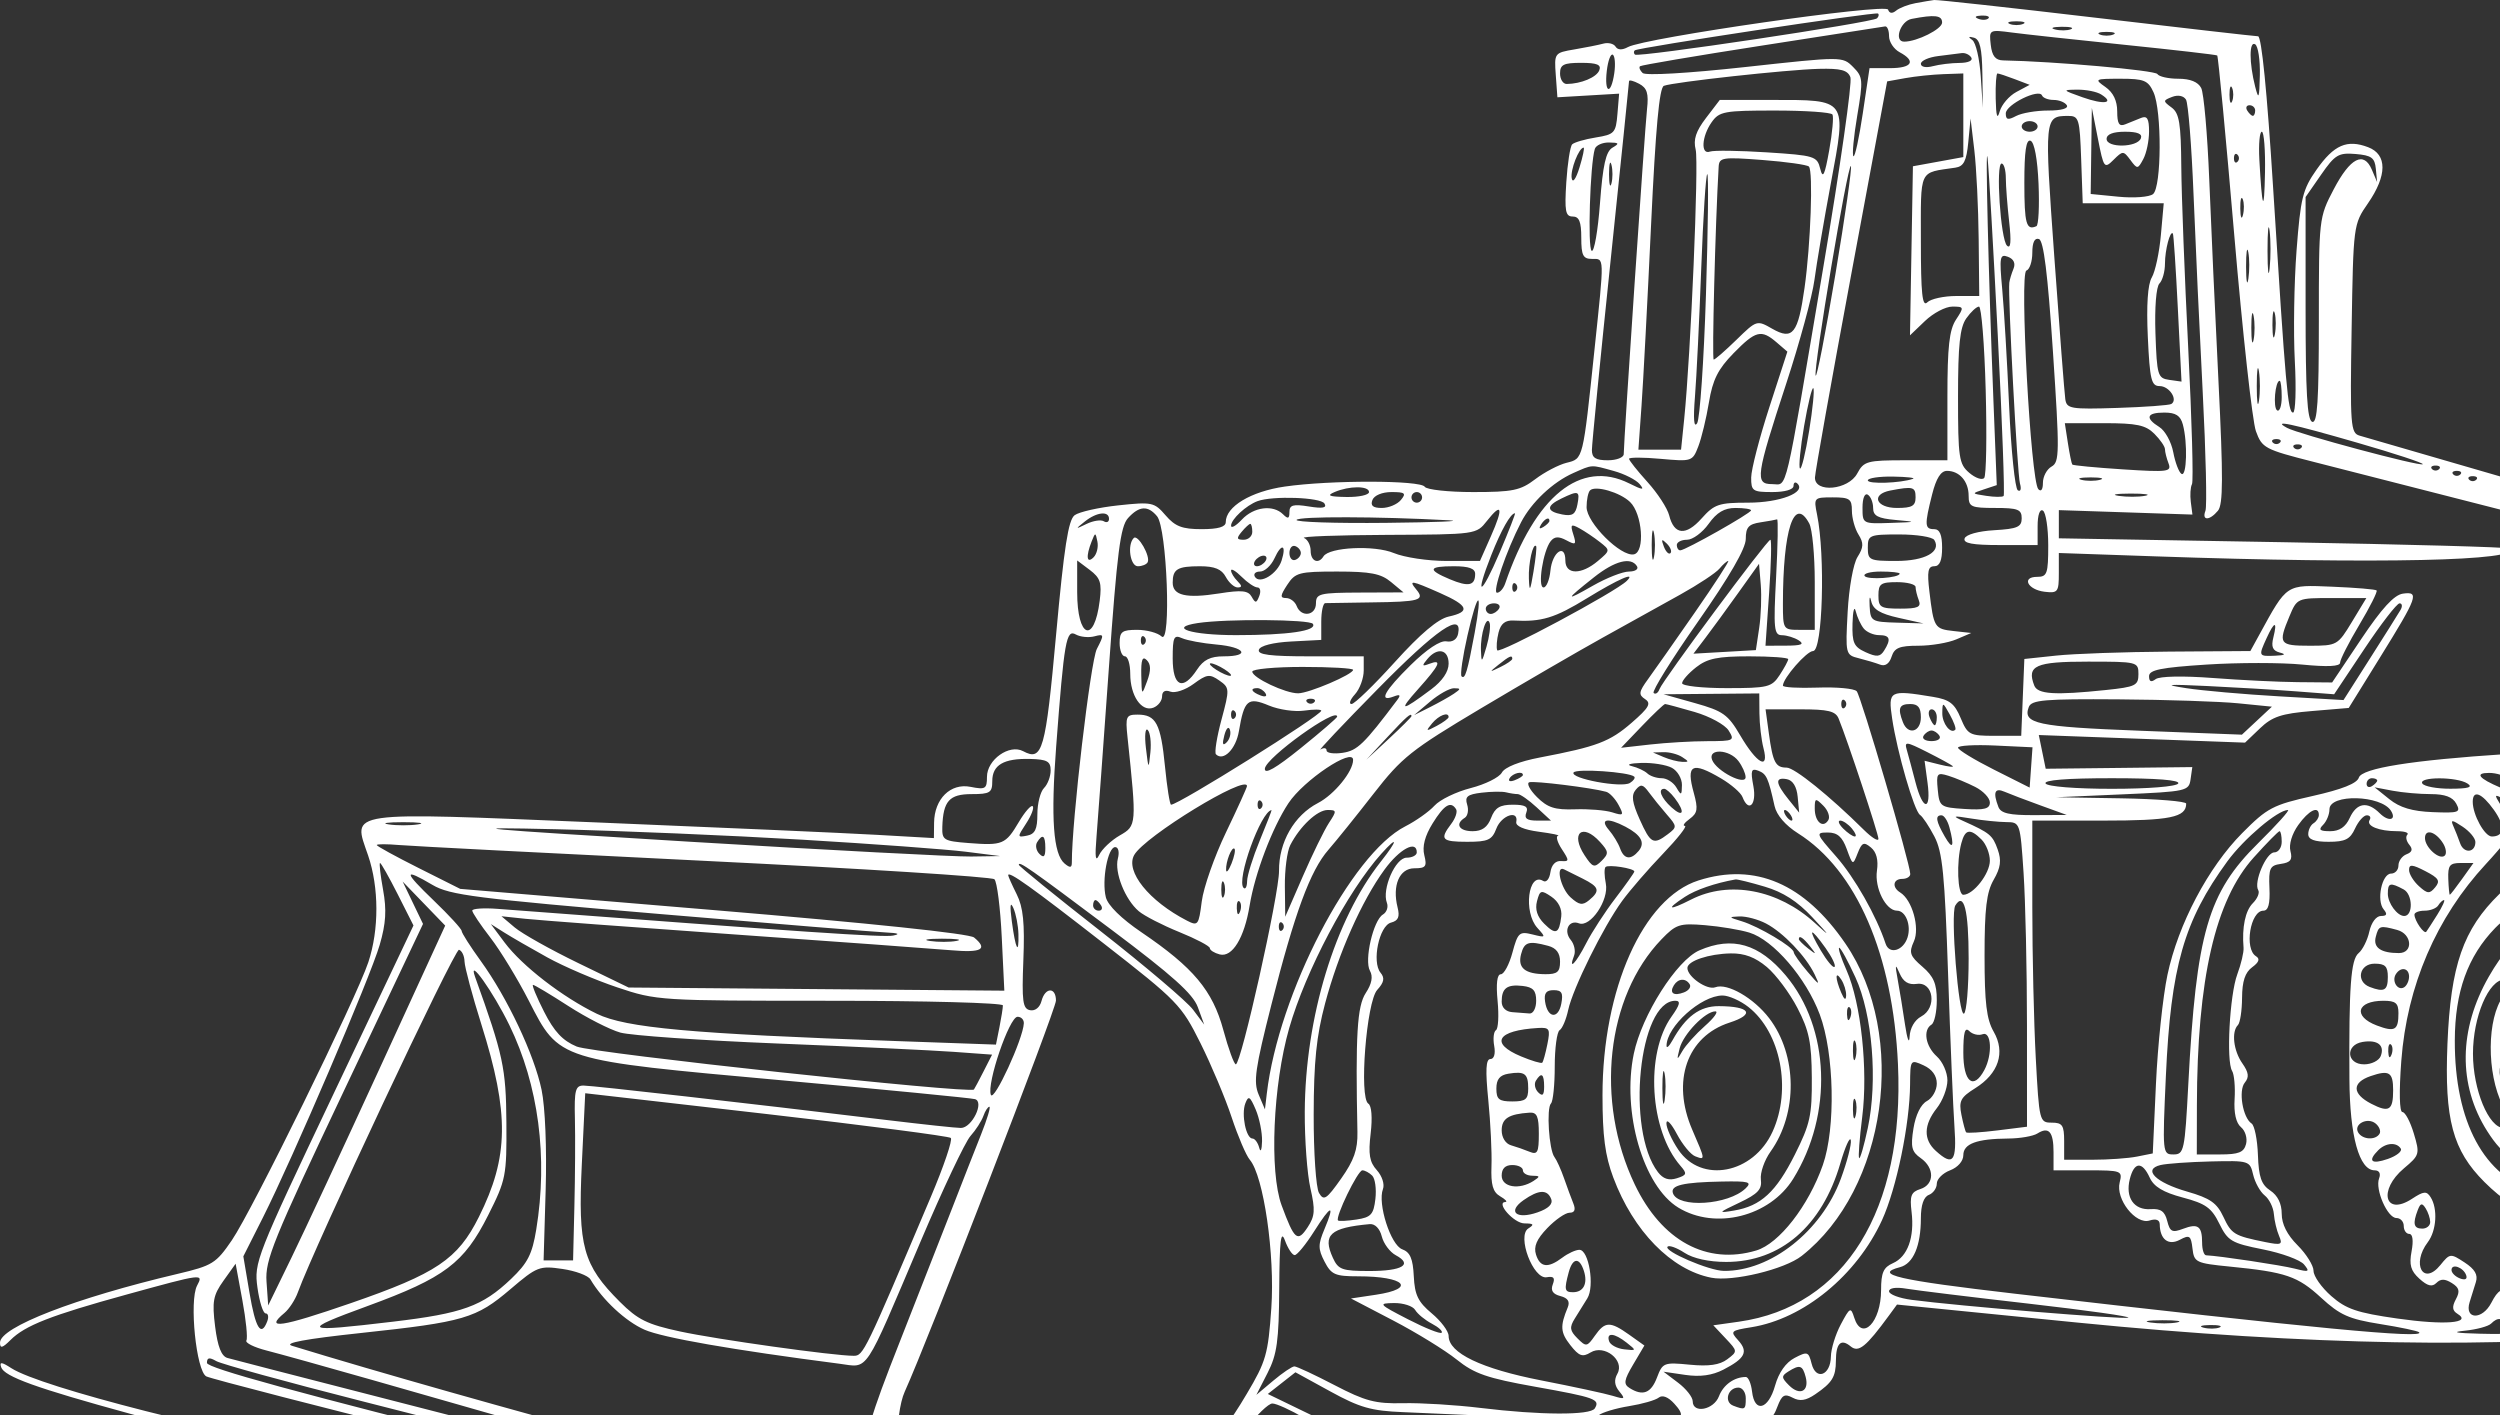 <?xml version="1.0" encoding="UTF-8"?> <svg xmlns="http://www.w3.org/2000/svg" width="348" height="197" viewBox="0 0 348 197" fill="none"><rect x="0" y="0" width="348" height="197" fill="#333333" stroke="none"/> <path fill-rule="evenodd" clip-rule="evenodd" d="M266.648 0.437C265.632 0.624 264.418 1.09 263.949 1.474C263.401 1.923 263 1.875 262.82 1.338C262.517 0.431 228.955 5.264 226.611 6.552C225.804 6.995 225.186 6.973 224.887 6.491C224.63 6.077 223.867 5.889 223.191 6.072C222.514 6.256 220.696 6.62 219.15 6.881C216.369 7.35 216.342 7.388 216.564 10.449L216.79 13.543L221.086 13.291L225.382 13.038L225.148 15.864C224.93 18.503 224.732 18.719 222.137 19.136C220.609 19.382 219.128 19.813 218.846 20.095C218.564 20.376 218.197 22.751 218.029 25.373C217.773 29.396 217.912 30.139 218.92 30.139C219.82 30.139 220.114 30.864 220.114 33.09C220.114 35.548 220.36 36.04 221.591 36.04C223.358 36.04 223.342 35.461 221.953 48.669C220.329 64.105 220.395 63.84 218.063 64.421C216.957 64.697 214.993 65.726 213.7 66.709C211.639 68.275 210.574 68.495 205.065 68.495C201.609 68.495 198.575 68.163 198.324 67.758C197.753 66.835 185.164 66.817 178.844 67.73C174.122 68.411 170.625 70.518 170.625 72.681C170.625 73.35 169.563 73.659 167.266 73.659C164.563 73.659 163.583 73.283 162.253 71.74C160.676 69.908 160.372 69.844 155.668 70.347C152.956 70.637 150.222 71.252 149.593 71.714C148.71 72.361 148.121 76.15 147.009 88.349C145.535 104.532 145.118 106.007 142.419 104.565C140.5 103.54 137.386 105.749 137.386 108.135C137.386 109.812 137.17 109.943 135.1 109.53C132.321 108.974 130.063 111.196 130.024 114.523L130 116.663L122.06 116.21C117.693 115.961 100.231 115.187 83.257 114.49C47.557 113.023 49.099 112.802 51.243 119.087C52.764 123.544 52.776 129.4 51.274 133.933C49.62 138.925 35.11 168.487 32.276 172.638C30.074 175.864 29.568 176.179 24.744 177.318C10.452 180.692 0 184.738 0 186.896C0 187.739 0.334 187.656 1.46 186.531C3.49 184.504 7.041 183.115 17.668 180.188C28.311 177.259 28.336 177.256 27.435 178.954C26.317 181.063 27.318 190.888 28.723 191.596C29.378 191.926 44.96 195.947 63.348 200.532C81.737 205.117 96.65 209 96.489 209.161C96.046 209.604 63.153 205.181 50.966 203.04C30.684 199.478 5.682 193.103 1.576 190.449C0.223 189.574 -0.097 189.543 0.16 190.313C0.596 191.618 4.975 193.198 18.167 196.811C37.933 202.222 53.001 204.888 86.79 208.951C95.321 209.977 106.18 211.533 110.92 212.408L119.538 214L137.141 210.597C146.823 208.726 156.856 206.869 159.438 206.472C166.082 205.449 170.243 203.215 173.422 198.961C174.901 196.984 176.562 195.366 177.114 195.366C177.666 195.366 179.673 196.279 181.573 197.394L185.028 199.422L207.926 199.54C228.441 199.644 231.307 199.512 235.463 198.266C238.607 197.323 241.159 197.02 243.384 197.325C246.443 197.743 246.718 197.64 247.417 195.802C248.036 194.177 248.408 193.959 249.538 194.563C250.54 195.099 251.385 194.969 252.684 194.082C255.053 192.465 255.544 191.665 255.557 189.403C255.571 186.96 256.261 186.296 257.616 187.419C258.713 188.327 259.744 187.494 262.955 183.108L264.063 181.594L289.176 184.102C320.987 187.278 349.165 187.776 367.677 185.488C378.548 184.145 378.916 184.044 377.731 182.737C377.055 181.99 375.301 181.178 373.833 180.932C369.285 180.169 368.58 179.823 368.58 178.351C368.58 176.785 369.35 176.514 370.51 177.672C371.78 178.941 374.694 175.122 374.866 171.963C374.975 169.966 375.447 168.982 376.537 168.479C378.007 167.801 378.92 165.241 378.92 161.802C378.92 160.889 379.419 159.728 380.028 159.222C381.275 158.189 381.529 154.389 380.398 153.69C379.278 152.999 379.514 149.934 380.767 148.896C382.077 147.811 382.233 144.385 381.028 143.181C380.391 142.546 381.248 140.945 384.483 136.727C386.849 133.643 389.058 130.949 389.392 130.743C389.727 130.537 390 126.944 390 122.759V115.15L387.692 114.689C386.422 114.435 384.251 114.228 382.868 114.228C381.484 114.228 380.194 113.813 380.001 113.306C379.808 112.799 378.055 103.598 376.106 92.86L372.561 73.337L365.215 71.261C359.493 69.645 340.22 64.076 328.454 60.641C327.198 60.275 327.123 59.261 327.346 45.747C327.584 31.306 327.593 31.233 329.616 28.309C332.306 24.42 332.316 21.506 329.645 20.491C326.706 19.375 324.893 20.163 322.468 23.61C320.531 26.362 320.239 27.541 319.68 34.866C319.338 39.366 319.228 46.284 319.438 50.239C319.648 54.195 319.538 57.431 319.194 57.431C318.469 57.431 318.175 54.113 316.402 25.898C315.577 12.777 314.807 5.057 314.322 5.05C313.898 5.044 303.746 3.884 291.761 2.473C279.777 1.061 269.639 -0.051 269.233 0.002C268.827 0.055 267.663 0.25 266.648 0.437ZM261.28 2.553C260.699 3.132 228.011 8.03 227.583 7.601C227.402 7.421 227.392 7.155 227.561 7.01C228.018 6.62 261.056 1.616 261.416 1.882C261.585 2.007 261.524 2.309 261.28 2.553ZM270.341 3.144C270.341 4.045 266.853 5.798 265.06 5.798C263.586 5.798 264.521 2.933 266.094 2.631C269.35 2.004 270.341 2.124 270.341 3.144ZM276.788 2.555C276.543 2.8 275.906 2.827 275.373 2.614C274.784 2.378 274.959 2.204 275.819 2.168C276.598 2.136 277.034 2.311 276.788 2.555ZM281.605 3.336C281.098 3.541 280.267 3.541 279.759 3.336C279.251 3.131 279.666 2.964 280.682 2.964C281.697 2.964 282.113 3.131 281.605 3.336ZM262.955 5.035C262.955 5.831 263.619 6.839 264.432 7.273C266.759 8.518 266.165 9.486 263.073 9.486H260.238L259.298 15.796C258.781 19.267 258.195 21.944 257.996 21.745C257.797 21.547 258.037 19.001 258.529 16.089C259.366 11.129 259.33 10.702 257.948 9.322C256.473 7.849 256.466 7.849 242.909 9.335C234.98 10.203 229.06 10.548 228.657 10.165C228.278 9.805 228.112 9.381 228.288 9.222C228.464 9.063 236.087 7.771 245.227 6.351C254.368 4.931 262.096 3.727 262.401 3.677C262.706 3.626 262.955 4.237 262.955 5.035ZM288.267 4.069C287.767 4.271 286.77 4.284 286.051 4.096C285.332 3.909 285.741 3.744 286.96 3.729C288.179 3.714 288.767 3.867 288.267 4.069ZM295.824 6.245C302.73 6.955 308.495 7.618 308.636 7.72C308.776 7.822 309.844 19.075 311.009 32.728C312.176 46.38 313.53 58.659 314.021 60.013C314.87 62.359 315.246 62.56 321.988 64.275C339.57 68.751 371.174 76.856 371.265 76.915C371.32 76.949 372.887 85.569 374.747 96.068C376.608 106.568 378.251 115.281 378.4 115.429C378.549 115.578 380.682 115.909 383.14 116.166L387.61 116.632L388.066 119.959C388.986 126.662 388.701 127.86 385.014 132.768C381.769 137.089 381.489 137.294 381.28 135.513C381.157 134.454 380.26 132.841 379.287 131.928C377.942 130.666 377.617 129.769 377.934 128.188C378.209 126.817 377.851 125.278 376.884 123.671C376.077 122.331 375.206 120.34 374.948 119.244C374.69 118.15 373.12 116.158 371.458 114.819C369.796 113.48 367.588 111.476 366.551 110.368C365.496 109.241 363.493 108.144 362.006 107.88C360.543 107.619 358.625 106.751 357.744 105.949C356.291 104.629 355.46 104.537 348.88 104.965C335.7 105.825 328.766 106.934 328.348 108.25C328.093 109.055 326.003 109.885 321.936 110.798C316.383 112.044 315.602 112.454 312.126 115.956C307.377 120.738 303.202 128.653 301.708 135.708C301.074 138.701 300.355 145.517 300.11 150.854L299.665 160.557L297.467 160.996C296.259 161.238 293.483 161.435 291.3 161.435H287.33V158.854C287.33 156.636 287.085 156.272 285.597 156.272C283.899 156.272 283.854 156.085 283.381 147.305C283.115 142.373 282.898 132.913 282.898 126.283V114.228H292.722C302.096 114.228 304.318 113.776 304.318 111.867C304.318 111.543 300.247 111.21 295.27 111.127L286.222 110.978L295.455 110.574C304.387 110.184 304.696 110.115 304.928 108.475L305.169 106.779L294.966 106.895L284.762 107.01L284.281 104.663L283.8 102.316L298.156 102.846L312.51 103.375L314.584 101.391C316.293 99.756 317.56 99.332 321.799 98.978L326.943 98.547L331.326 91.472C336.546 83.049 336.812 82.305 334.483 82.635C333.265 82.807 331.558 84.665 328.693 88.939L324.631 94.999L319.83 94.955C317.189 94.931 311.871 94.671 308.011 94.376C303.866 94.061 300.616 94.126 300.071 94.536C299.434 95.015 299.148 94.888 299.148 94.128C299.148 93.251 300.778 92.921 307.166 92.508C311.575 92.222 317.558 92.222 320.461 92.508C324.007 92.857 325.739 92.771 325.739 92.247C325.739 91.818 326.947 89.442 328.424 86.965C329.901 84.49 330.981 82.34 330.824 82.187C330.668 82.035 327.89 81.802 324.652 81.669C318.14 81.401 318.403 81.23 314.509 88.33L313.251 90.624L301.952 90.704C295.737 90.748 288.659 90.997 286.222 91.258L281.79 91.73L281.573 97.078L281.355 102.426H277.657C274.157 102.426 273.903 102.292 272.921 99.946C272.073 97.918 271.372 97.382 269.081 97.004C263.002 96 262.802 96.107 263.387 100.029C264.087 104.718 266.459 112.913 267.269 113.438C267.626 113.669 268.526 115.021 269.268 116.441C270.399 118.604 270.708 121.712 271.174 135.619C271.481 144.747 271.879 154.29 272.059 156.825C272.406 161.704 271.883 162.39 269.476 160.214C267.72 158.628 267.764 156.594 269.602 154.26C270.415 153.228 271.08 151.485 271.08 150.386C271.08 149.287 270.415 147.786 269.602 147.052C268.025 145.626 267.649 143.375 268.864 142.626C269.27 142.375 269.602 140.846 269.602 139.228C269.602 136.942 269.155 135.901 267.598 134.564C265.854 133.066 265.699 132.608 266.409 131.053C267.271 129.162 266.185 125.267 264.505 124.231C263.328 123.504 263.51 122.341 264.801 122.341C265.411 122.341 265.909 122.036 265.909 121.662C265.909 120.278 259.049 96.869 258.451 96.217C258.111 95.844 255.661 95.618 253.007 95.714C250.353 95.81 248.182 95.687 248.182 95.439C248.182 94.414 251.489 90.624 252.383 90.624C253.712 90.624 254.098 77.335 252.935 71.63C252.455 69.278 252.496 69.233 255.115 69.233C257.473 69.233 257.784 69.449 257.784 71.087C257.784 72.107 258.196 73.6 258.701 74.407C259.442 75.591 259.416 76.189 258.567 77.531C257.978 78.462 257.375 81.819 257.194 85.174C256.876 91.071 256.898 91.165 258.736 91.626C259.762 91.882 261.101 92.284 261.711 92.518C262.417 92.789 262.998 92.386 263.307 91.415C263.701 90.176 264.404 89.886 267.019 89.886C268.793 89.886 271.181 89.487 272.324 88.998L274.403 88.111L271.961 87.842C269.274 87.547 269.175 87.386 268.571 82.326C268.238 79.535 268.376 78.822 269.247 78.822C270.005 78.822 270.341 78.028 270.341 76.24C270.341 74.438 270.007 73.659 269.233 73.659C267.906 73.659 267.874 73.095 268.952 68.822C269.519 66.571 270.167 65.545 271.02 65.545C272.758 65.545 274.034 67.012 274.034 69.012C274.034 70.556 274.366 70.708 277.727 70.708C280.895 70.708 281.42 70.913 281.42 72.145C281.42 73.355 280.818 73.617 277.601 73.805C275.374 73.935 273.654 74.412 273.476 74.95C273.253 75.629 274.549 75.872 278.405 75.872H283.636V73.246C283.636 71.684 283.936 70.806 284.375 71.077C284.781 71.328 285.114 73.505 285.114 75.915C285.114 79.864 284.961 80.297 283.575 80.297C281.344 80.297 282.245 82.094 284.617 82.374C286.453 82.592 286.591 82.411 286.589 79.793L286.589 76.978L300.07 77.445C331.193 78.523 351.14 78.082 349.354 76.353C349.162 76.167 334.963 75.773 317.798 75.475L286.591 74.933V72.971V71.01L295.889 71.319L305.187 71.628L304.96 69.878C304.835 68.914 304.91 67.795 305.126 67.389C305.341 66.983 305.107 58.519 304.606 48.58C304.104 38.64 303.668 27.226 303.636 23.213C303.589 17.162 303.359 15.757 302.287 14.968C301.062 14.067 301.066 13.989 302.362 13.488C303.175 13.173 303.956 13.326 304.289 13.865C304.598 14.364 305.07 20.304 305.34 27.066C305.609 33.827 306.186 46.256 306.622 54.686C307.058 63.115 307.227 70.5 306.998 71.098C306.457 72.505 307.569 72.499 308.742 71.087C309.46 70.223 309.476 66.43 308.817 53.2C308.357 43.965 307.776 31.264 307.526 24.976C307.275 18.688 306.772 12.962 306.407 12.252C305.971 11.405 304.879 10.961 303.228 10.961C301.844 10.961 300.53 10.666 300.307 10.306C299.984 9.785 285.99 8.548 278.835 8.408C277.763 8.388 277.291 7.794 277.113 6.243C276.871 4.123 276.895 4.11 280.068 4.53C281.827 4.763 288.918 5.535 295.824 6.245ZM294.162 4.811C293.654 5.016 292.824 5.016 292.315 4.811C291.808 4.607 292.223 4.439 293.239 4.439C294.254 4.439 294.67 4.607 294.162 4.811ZM275.946 10.282L276.011 15.018L275.719 10.61C275.559 8.186 275.031 5.92 274.546 5.575C273.929 5.136 273.996 5.037 274.773 5.247C275.602 5.471 275.897 6.736 275.946 10.282ZM314.572 10.452C314.497 13.741 314.405 13.969 313.92 12.068C313.073 8.74 313.073 5.644 313.92 6.167C314.327 6.418 314.62 8.346 314.572 10.452ZM224.708 10.191C224.248 13.321 223.296 13.019 223.666 9.861C223.831 8.444 224.208 7.434 224.503 7.615C224.797 7.797 224.889 8.956 224.708 10.191ZM274.403 8.011C274.666 8.435 273.978 8.753 272.785 8.759C271.644 8.764 269.963 8.969 269.048 9.213C268.095 9.468 267.386 9.327 267.386 8.881C267.386 8.454 268.466 7.97 269.787 7.806C271.108 7.643 272.583 7.456 273.067 7.391C273.551 7.326 274.152 7.605 274.403 8.011ZM222.624 9.782C222.248 10.763 220.094 11.667 218.082 11.689C217.575 11.694 217.159 11.035 217.159 10.224C217.159 8.996 217.652 8.748 220.091 8.748C222.301 8.748 222.924 9.003 222.624 9.782ZM257.577 10.75C257.845 11.445 256.152 23.311 253.817 37.119C248.274 69.887 248.864 67.389 246.674 67.389C244.262 67.389 244.416 66.3 248.65 53.374C250.51 47.695 252.272 41.222 252.566 38.991C252.859 36.76 253.894 30.668 254.866 25.454C257.059 13.685 257.221 13.912 246.601 13.912H239.394L237.477 16.421C236.063 18.272 235.686 19.428 236.037 20.827C236.492 22.636 235.349 49.425 234.437 58.353L234.003 62.594H231.034H228.064L228.498 56.509C228.737 53.163 229.335 41.843 229.827 31.356C230.462 17.806 230.98 12.189 231.616 11.945C232.982 11.422 248.779 9.692 253.191 9.583C256.251 9.507 257.197 9.758 257.577 10.75ZM273.295 16.045V21.866L269.787 22.505L266.278 23.145L266.075 34.913L265.87 46.68L267.961 44.679C269.111 43.58 270.82 42.679 271.759 42.679C273.403 42.679 273.422 42.745 272.272 44.497C271.341 45.916 271.08 48.263 271.08 55.193V64.07H265.295C259.881 64.07 259.448 64.188 258.523 65.914C257.291 68.211 252.594 68.654 252.642 66.467C252.659 65.757 254.926 53.061 257.681 38.253L262.691 11.33L265.224 10.874C266.616 10.623 269.003 10.374 270.526 10.321L273.295 10.224V16.045ZM280.449 11.017L282.528 11.81L280.686 12.799C279.673 13.342 278.626 14.562 278.36 15.509C278.019 16.718 277.853 16.187 277.801 13.727C277.761 11.801 277.872 10.224 278.049 10.224C278.225 10.224 279.306 10.581 280.449 11.017ZM229.265 15.191C228.965 17.842 226.023 61.427 226.023 63.213C226.023 63.684 225.026 64.07 223.807 64.07C222.11 64.07 221.591 63.736 221.591 62.645C221.591 61.862 222.754 50.079 224.176 36.462C225.598 22.843 226.761 11.523 226.761 11.305C226.761 11.087 227.395 11.248 228.17 11.662C229.275 12.253 229.511 13.013 229.265 15.191ZM299.767 12.84C300.943 15.416 300.894 26.053 299.702 27.018C299.192 27.431 297.042 27.595 294.901 27.384L291.023 27.002L291.103 21.01L291.184 15.018L292.027 19.296C292.839 23.422 292.917 23.527 294.207 22.247C295.495 20.968 295.582 20.969 296.549 22.271C297.516 23.572 297.583 23.567 298.351 22.135C298.789 21.317 299.148 19.594 299.148 18.307C299.148 16.519 298.886 16.072 298.04 16.415C297.43 16.661 296.433 17.064 295.824 17.31C294.983 17.65 294.716 17.215 294.716 15.508C294.716 14.019 294.16 12.87 293.074 12.11C291.496 11.006 291.577 10.961 295.172 10.961C298.462 10.961 299.013 11.187 299.767 12.84ZM310.716 14.096C310.512 14.604 310.344 14.188 310.344 13.174C310.344 12.16 310.512 11.745 310.716 12.252C310.922 12.76 310.922 13.589 310.716 14.096ZM285.87 13.912C286.625 13.912 287.448 14.244 287.699 14.649C287.975 15.096 286.951 15.387 285.108 15.387C283.433 15.387 281.419 15.731 280.633 16.15C279.51 16.751 279.205 16.673 279.205 15.784C279.205 14.561 283.846 12.268 284.252 13.291C284.388 13.632 285.116 13.912 285.87 13.912ZM292.479 13.145C294.423 14.373 292.885 14.609 289.887 13.542C287.063 12.538 287.038 12.501 289.176 12.48C290.395 12.468 291.881 12.768 292.479 13.145ZM313.92 15.387C313.92 15.793 313.774 16.125 313.595 16.125C313.415 16.125 313.064 15.793 312.813 15.387C312.561 14.981 312.708 14.649 313.138 14.649C313.568 14.649 313.92 14.981 313.92 15.387ZM255.079 15.94C255.265 16.244 255.06 18.485 254.626 20.919C253.999 24.423 253.74 24.96 253.378 23.501C252.942 21.739 252.611 21.637 245.935 21.207C242.093 20.959 238.534 20.912 238.026 21.101C236.722 21.587 236.866 19.003 238.252 17.027C239.314 15.511 239.983 15.387 247.072 15.387C251.291 15.387 254.894 15.636 255.079 15.94ZM289.701 22.21L289.915 28.295H295.553H301.192L300.795 32.721C300.577 35.155 300.008 37.811 299.53 38.622C298.962 39.584 298.77 42.467 298.977 46.92C299.254 52.872 299.464 53.743 300.62 53.743C301.968 53.743 303.209 55.642 302.249 56.234C301.959 56.413 298.566 56.66 294.71 56.784C288.217 56.992 287.683 56.902 287.488 55.561C287.371 54.764 286.681 45.814 285.953 35.672C284.566 16.33 284.583 16.159 287.854 16.136C289.389 16.125 289.498 16.485 289.701 22.21ZM275.431 33.274L275.511 41.204H272.335C270.588 41.204 268.76 41.602 268.273 42.089C267.584 42.777 267.386 40.895 267.386 33.62C267.386 23.329 267.023 24.106 272.188 23.338C273.354 23.165 273.732 22.422 273.984 19.806L274.303 16.493L274.827 20.919C275.115 23.353 275.387 28.913 275.431 33.274ZM283.636 17.6C283.636 18.006 283.138 18.337 282.528 18.337C281.919 18.337 281.42 18.006 281.42 17.6C281.42 17.194 281.919 16.862 282.528 16.862C283.138 16.862 283.636 17.194 283.636 17.6ZM298.007 19.259C297.509 20.547 293.239 20.617 293.239 19.338C293.239 18.688 294.136 18.337 295.801 18.337C297.548 18.337 298.25 18.631 298.007 19.259ZM315.287 24.054C315.175 29.872 314.881 29.183 314.501 22.209C314.385 20.08 314.539 18.337 314.844 18.337C315.149 18.337 315.348 20.91 315.287 24.054ZM283.765 25.587C283.897 28.699 283.765 31.354 283.47 31.485C282.055 32.119 281.79 31.165 281.79 25.439C281.79 21.015 282.036 19.358 282.657 19.595C283.185 19.797 283.618 22.139 283.765 25.587ZM224.449 20.56C223.538 21.092 223.118 22.965 222.719 28.284C222.429 32.145 221.907 35.129 221.559 34.915C220.979 34.556 221.341 22.865 221.999 20.735C222.155 20.228 223.042 19.823 223.969 19.835C225.389 19.854 225.464 19.968 224.449 20.56ZM278.091 46.671C278.707 58.806 279.074 68.872 278.906 69.04C278.738 69.207 277.656 69.2 276.502 69.024C274.411 68.705 274.41 68.701 276.177 68.116L277.95 67.528L277.481 55.657C276.79 38.202 276.331 19.056 276.674 22.026C276.838 23.445 277.476 34.536 278.091 46.671ZM219.868 23.305C219.373 24.914 218.922 25.543 218.782 24.818C218.565 23.69 219.783 20.55 220.44 20.55C220.591 20.55 220.333 21.79 219.868 23.305ZM311.459 22.517C311.187 22.788 310.966 22.566 310.966 22.026C310.966 21.485 311.187 21.264 311.459 21.534C311.729 21.804 311.729 22.247 311.459 22.517ZM330.717 23.501L330.894 25.345L330.167 23.631C329.044 20.987 327.153 21.956 324.852 26.354C322.794 30.29 322.784 30.373 322.784 44.669C322.784 55.83 322.579 58.96 321.861 58.721C321.161 58.487 320.938 54.658 320.938 42.92V27.428L323.095 24.321C325.032 21.53 325.521 21.236 327.896 21.436C330.107 21.621 330.569 21.959 330.717 23.501ZM224.316 25.529C224.13 26.24 223.978 25.658 223.978 24.238C223.978 22.819 224.13 22.237 224.316 22.948C224.502 23.658 224.502 24.819 224.316 25.529ZM251.799 23.184C252.411 23.804 252.042 34.083 251.192 40.072C250.288 46.451 249.543 47.393 246.693 45.76C244.567 44.541 244.53 44.552 241.719 47.293C240.161 48.812 238.735 50.056 238.549 50.056C238.286 50.057 238.769 31.238 239.237 23.207C239.312 21.913 239.772 21.842 245.336 22.27C248.645 22.525 251.554 22.936 251.799 23.184ZM255.479 38.24C254.114 46.385 252.881 52.7 252.738 52.274C252.409 51.287 257.22 22.692 257.644 23.115C257.817 23.288 256.843 30.094 255.479 38.24ZM279.211 24.792C279.214 25.908 279.423 28.646 279.676 30.877C279.988 33.648 279.893 34.7 279.374 34.196C278.476 33.324 277.786 22.763 278.626 22.763C278.945 22.763 279.208 23.676 279.211 24.792ZM237.47 41.019C237.176 50.249 236.624 58.298 236.243 58.906C235.79 59.629 235.686 58.349 235.939 55.218C236.152 52.581 236.546 44.532 236.813 37.331C237.081 30.13 237.458 24.238 237.653 24.238C237.847 24.238 237.765 31.789 237.47 41.019ZM312.216 29.941C312.029 30.659 311.863 30.25 311.849 29.033C311.834 27.816 311.987 27.229 312.189 27.728C312.391 28.227 312.404 29.223 312.216 29.941ZM315.937 37.315C315.777 38.845 315.644 37.774 315.64 34.934C315.637 32.094 315.768 30.841 315.931 32.152C316.094 33.461 316.096 35.784 315.937 37.315ZM303.155 42.92L303.667 53.12L301.961 52.878C300.355 52.651 300.243 52.277 300.039 46.435C299.913 42.815 300.143 39.914 300.593 39.465C301.017 39.042 301.364 37.794 301.364 36.691C301.364 34.782 302.083 32.046 302.464 32.505C302.563 32.624 302.874 37.31 303.155 42.92ZM285.767 48.924C286.705 63.011 286.69 64.324 285.582 64.944C284.918 65.315 284.375 66.332 284.375 67.205C284.375 68.15 284.115 68.507 283.732 68.09C282.674 66.938 281.096 37.992 282.073 37.667C282.527 37.516 282.898 36.397 282.898 35.179C282.898 33.738 283.22 33.074 283.821 33.273C284.475 33.49 285.043 38.058 285.767 48.924ZM312.974 38.796C312.804 39.917 312.66 39.175 312.654 37.147C312.649 35.118 312.788 34.201 312.963 35.108C313.138 36.015 313.143 37.675 312.974 38.796ZM280.273 37.426C280.002 38.084 279.74 38.954 279.693 39.36C279.488 41.111 280.813 66.044 281.177 67.297C281.403 68.074 281.271 68.49 280.876 68.246C280.489 68.008 279.947 62.738 279.67 56.536C279.394 50.335 278.961 43.011 278.709 40.263C278.295 35.756 278.374 35.314 279.509 35.748C280.318 36.059 280.591 36.657 280.273 37.426ZM276.408 54.296C276.582 60.685 276.489 66.192 276.201 66.531C275.914 66.871 274.976 66.548 274.118 65.814C272.683 64.588 272.557 63.732 272.557 55.218C272.557 48.03 272.814 45.591 273.707 44.319C274.339 43.416 275.135 42.679 275.474 42.679C275.814 42.679 276.234 47.907 276.408 54.296ZM313.703 47.289C313.527 48.201 313.383 47.455 313.383 45.629C313.383 43.804 313.527 43.057 313.703 43.97C313.879 44.882 313.879 46.377 313.703 47.289ZM316.659 46.542C316.482 47.46 316.331 46.883 316.323 45.261C316.314 43.638 316.459 42.887 316.644 43.592C316.828 44.297 316.835 45.625 316.659 46.542ZM247.302 47.658L248.803 48.949L246.291 56.694C244.91 60.953 243.773 65.352 243.765 66.467C243.751 68.344 243.97 68.495 246.705 68.495C248.463 68.495 249.659 68.147 249.659 67.635C249.659 67.162 249.908 67.022 250.212 67.326C251.437 68.55 247.756 69.971 243.361 69.971C239.259 69.971 238.636 70.182 236.866 72.164C234.668 74.629 233.036 74.476 232.349 71.742C232.099 70.747 230.74 68.657 229.328 67.097C227.917 65.536 226.761 64.082 226.761 63.866C226.761 63.649 228.747 63.651 231.173 63.871C235.502 64.264 235.601 64.231 236.404 62.142C236.855 60.971 237.522 58.209 237.885 56.004C238.404 52.861 239.141 51.387 241.298 49.181C244.395 46.014 245.165 45.819 247.302 47.658ZM314.449 55.772C314.28 56.887 314.142 55.974 314.142 53.743C314.142 51.512 314.28 50.599 314.449 51.715C314.618 52.83 314.618 54.656 314.449 55.772ZM317.614 55.262C317.614 56.502 317.326 57.34 316.974 57.124C316.379 56.756 316.704 53.005 317.331 53.005C317.486 53.005 317.614 54.021 317.614 55.262ZM251.834 59.971C251.336 63.058 250.76 65.415 250.556 65.211C250.35 65.007 250.612 62.336 251.136 59.275C251.661 56.215 252.236 53.857 252.415 54.037C252.594 54.215 252.332 56.886 251.834 59.971ZM303.853 59.091C304.534 61.628 304.402 66.421 303.663 65.965C303.303 65.743 302.788 64.388 302.519 62.955C302.249 61.521 301.381 59.944 300.588 59.45C298.547 58.177 298.802 57.431 301.277 57.431C302.862 57.431 303.521 57.856 303.853 59.091ZM299.886 60.382C300.699 61.193 301.364 62.161 301.364 62.534C301.364 62.907 301.586 63.789 301.857 64.495C302.311 65.678 301.806 65.744 295.498 65.336C291.73 65.092 288.563 64.79 288.462 64.666C288.36 64.541 288.085 63.194 287.85 61.672L287.423 58.906H292.916C297.424 58.906 298.674 59.171 299.886 60.382ZM328.127 61.622C333.302 63.115 337.407 64.465 337.25 64.621C336.905 64.967 319.917 60.415 318.352 59.558C316.207 58.383 318.812 58.933 328.127 61.622ZM317.368 61.611C317.097 61.881 316.653 61.881 316.382 61.611C316.112 61.341 316.334 61.119 316.875 61.119C317.416 61.119 317.638 61.341 317.368 61.611ZM320.322 62.349C320.051 62.619 319.608 62.619 319.337 62.349C319.067 62.078 319.288 61.857 319.83 61.857C320.371 61.857 320.593 62.078 320.322 62.349ZM224.65 65.562C226.13 65.972 227.742 66.791 228.233 67.382C228.96 68.257 228.688 68.238 226.767 67.281C220.018 63.919 213.712 69.017 209.524 81.219C209.28 81.93 208.77 82.51 208.389 82.51C207.685 82.51 209.672 76.681 211.732 72.704C213.175 69.918 216.155 67.107 219.006 65.846C221.723 64.643 221.397 64.66 224.65 65.562ZM339.527 65.299C339.256 65.569 338.813 65.569 338.541 65.299C338.271 65.029 338.493 64.807 339.034 64.807C339.576 64.807 339.797 65.029 339.527 65.299ZM342.481 66.037C342.21 66.307 341.767 66.307 341.496 66.037C341.226 65.766 341.447 65.545 341.989 65.545C342.53 65.545 342.752 65.766 342.481 66.037ZM266.278 66.656C264.553 67.257 260 67.413 260 66.872C260 66.548 261.578 66.309 263.509 66.341C265.439 66.373 266.685 66.515 266.278 66.656ZM292.315 66.791C291.605 66.977 290.441 66.977 289.73 66.791C289.02 66.606 289.601 66.454 291.023 66.454C292.445 66.454 293.026 66.606 292.315 66.791ZM344.697 66.775C344.426 67.044 343.983 67.044 343.712 66.775C343.442 66.504 343.663 66.283 344.205 66.283C344.746 66.283 344.968 66.504 344.697 66.775ZM190.568 68.495C190.568 68.901 189.155 69.209 187.429 69.181C184.997 69.141 184.623 68.987 185.767 68.495C187.827 67.612 190.568 67.612 190.568 68.495ZM226.902 69.876C228.62 71.527 229.012 76.842 227.441 77.166C225.635 77.539 220.852 72.768 220.852 70.595C220.852 69.575 221.068 68.526 221.331 68.263C222.063 67.532 225.5 68.527 226.902 69.876ZM266.648 69.233C266.648 70.427 266.155 70.708 264.063 70.708C261.108 70.708 260.386 68.808 263.139 68.279C266.301 67.67 266.648 67.764 266.648 69.233ZM195 69.602C194.494 70.21 193.3 70.708 192.348 70.708C191.11 70.708 190.737 70.392 191.039 69.602C191.288 68.957 192.394 68.495 193.692 68.495C195.588 68.495 195.783 68.66 195 69.602ZM197.955 69.233C197.955 69.639 197.622 69.971 197.216 69.971C196.81 69.971 196.477 69.639 196.477 69.233C196.477 68.827 196.81 68.495 197.216 68.495C197.622 68.495 197.955 68.827 197.955 69.233ZM219.577 70.225C219.315 71.598 218.879 71.884 217.464 71.614C215.236 71.189 215.194 70.431 217.344 69.395C219.75 68.237 219.944 68.309 219.577 70.225ZM260.739 70.71C260.739 71.808 261.396 72.158 263.878 72.381C266.879 72.651 266.846 72.669 263.139 72.792C259.278 72.92 259.261 72.912 259.261 70.665C259.261 69.348 259.569 68.598 260 68.864C260.406 69.115 260.739 69.946 260.739 70.71ZM298.604 69.015C297.696 69.189 296.034 69.194 294.911 69.025C293.788 68.855 294.531 68.712 296.563 68.706C298.594 68.701 299.513 68.84 298.604 69.015ZM184.361 70.086C184.74 70.699 184.13 70.815 182.188 70.501C180.002 70.147 179.489 70.293 179.489 71.271C179.489 72.21 179.291 72.282 178.602 71.593C177.216 70.209 174.522 70.552 172.87 72.323C172.042 73.21 171.364 73.594 171.364 73.175C171.364 72.284 173.461 70.342 175.057 69.756C177.146 68.99 183.829 69.226 184.361 70.086ZM161.064 71.864C162.446 73.527 163.063 89.9 161.694 88.596C161.162 88.089 159.63 87.674 158.29 87.674C156.182 87.674 155.852 87.923 155.852 89.517C155.852 90.532 156.185 91.362 156.591 91.362C156.997 91.362 157.33 92.46 157.33 93.802C157.33 96.847 158.898 99.143 160.546 98.512C161.215 98.256 161.761 97.549 161.761 96.94C161.761 96.237 162.185 95.996 162.923 96.278C163.561 96.523 165.014 96.037 166.151 95.197C167.984 93.844 168.388 93.79 169.716 94.719C171.171 95.736 171.18 95.894 170.031 100.176C169.38 102.601 169.034 104.771 169.261 104.999C170.29 106.025 172.034 104.277 172.452 101.8C173.195 97.412 173.696 96.983 176.636 98.21C178.029 98.791 180.238 99.11 181.545 98.918C182.852 98.727 183.92 98.732 183.92 98.93C183.92 99.589 164.067 112.015 163.013 112.015C162.836 112.015 162.453 109.609 162.163 106.667C161.577 100.722 160.918 99.475 158.361 99.475C156.753 99.475 156.644 99.715 156.949 102.61C158.237 114.842 158.229 114.942 155.878 116.289C154.682 116.975 153.386 118.203 153 119.017C152.496 120.078 152.393 119.35 152.636 116.441C152.822 114.209 153.596 103.642 154.357 92.958C155.501 76.871 155.959 73.289 157.018 72.12C158.571 70.406 159.788 70.329 161.064 71.864ZM207.531 74.651L206.01 78.085H201.334C198.762 78.085 195.473 77.59 194.026 76.986C191.324 75.859 185.026 76.157 184.226 77.45C183.522 78.589 182.443 78.118 182.443 76.67C182.443 75.893 182.028 75.09 181.52 74.885C181.012 74.68 186.199 74.486 193.047 74.455C205.486 74.396 205.499 74.395 206.981 72.513C209.087 69.839 209.299 70.661 207.531 74.651ZM243.75 71.041C243.75 71.436 234.592 76.609 233.892 76.609C233.626 76.609 233.409 76.277 233.409 75.872C233.409 75.466 234.051 75.134 234.836 75.134C235.621 75.134 236.973 74.138 237.841 72.921C238.98 71.324 240.021 70.708 241.584 70.708C242.776 70.708 243.75 70.858 243.75 71.041ZM154.375 72.227C154.375 72.656 154.049 72.808 153.652 72.562C153.254 72.316 152.174 72.481 151.251 72.928C149.643 73.707 149.633 73.693 151.008 72.593C152.658 71.273 154.375 71.086 154.375 72.227ZM201.648 72.422C203.882 72.543 199.957 72.705 192.925 72.782C185.893 72.858 180.293 72.672 180.481 72.368C180.793 71.86 191.808 71.888 201.648 72.422ZM208.764 76.885C206.144 83.04 205.188 83.349 207.589 77.263C208.968 73.773 210.286 71.446 210.885 71.446C210.991 71.446 210.037 73.893 208.764 76.885ZM251.849 72.873C252.269 73.657 252.614 77.308 252.614 80.986V87.674H250.398C248.24 87.674 248.182 87.58 248.182 84.094C248.182 73.715 249.742 68.941 251.849 72.873ZM215.682 72.509C215.682 72.688 215.298 73.071 214.829 73.36C214.301 73.687 214.176 73.563 214.504 73.035C215.03 72.185 215.682 71.894 215.682 72.509ZM247.236 80.297C246.852 87.572 246.936 88.413 248.049 88.422C248.731 88.429 249.788 88.756 250.398 89.149C251.218 89.678 250.759 89.866 248.63 89.875L245.755 89.886L246.264 82.51C246.544 78.453 246.621 75.134 246.436 75.134C245.971 75.134 231.433 94.717 231.003 95.921C230.813 96.456 230.445 96.7 230.185 96.462C229.926 96.225 232.706 91.755 236.362 86.528C240.767 80.234 243.011 76.349 243.011 75.022C243.011 73.403 243.401 72.96 245.043 72.712C246.159 72.543 247.207 72.355 247.369 72.294C247.532 72.233 247.471 75.835 247.236 80.297ZM174.318 74.028C174.318 74.636 173.779 75.134 173.12 75.134C172.138 75.134 172.088 74.934 172.841 74.028C173.347 73.419 173.886 72.921 174.039 72.921C174.193 72.921 174.318 73.419 174.318 74.028ZM222.699 75.449C224.167 76.603 224.164 76.62 222.432 78.085C220.109 80.049 217.898 80.019 217.898 78.023C217.898 75.578 216.078 76.812 215.82 79.432C215.692 80.719 215.262 81.772 214.863 81.772C214.002 81.772 214.787 76.679 215.855 75.334C216.384 74.668 216.966 74.636 218.045 75.213C219.347 75.909 219.457 75.816 219.006 74.396C218.564 73.007 218.678 72.894 219.859 73.541C220.609 73.952 221.886 74.811 222.699 75.449ZM230.237 77.531C230.061 78.444 229.917 77.697 229.917 75.872C229.917 74.046 230.061 73.299 230.237 74.212C230.413 75.125 230.413 76.618 230.237 77.531ZM152.229 77.573C151.264 78.536 151.129 77.469 151.952 75.379C152.466 74.076 152.494 74.076 152.76 75.397C152.912 76.15 152.672 77.129 152.229 77.573ZM157.818 74.893C156.88 75.829 157.319 78.822 158.394 78.822C158.98 78.822 159.591 78.573 159.752 78.269C160.185 77.454 158.389 74.321 157.818 74.893ZM269.253 75.166C270.268 76.806 267.955 78.085 263.972 78.085C260.227 78.085 260 77.979 260 76.24C260 74.481 260.2 74.396 264.388 74.396C266.802 74.396 268.991 74.743 269.253 75.166ZM232.528 76.997C232.3 77.224 231.887 76.815 231.61 76.088C231.209 75.037 231.294 74.952 232.023 75.675C232.529 76.175 232.755 76.771 232.528 76.997ZM178.398 78.03C177.808 79.886 175.36 81.384 174.689 80.299C174.437 79.892 174.756 79.56 175.398 79.56C176.041 79.56 176.945 78.728 177.409 77.713C178.391 75.559 179.11 75.789 178.398 78.03ZM181.077 76.978C181.077 77.363 180.719 77.797 180.283 77.943C179.846 78.088 179.489 77.654 179.489 76.978C179.489 76.302 179.846 75.868 180.283 76.013C180.719 76.159 181.077 76.593 181.077 76.978ZM213.464 79.56C213.005 82.321 212.896 82.487 212.82 80.542C212.735 78.411 213.388 75.502 213.832 76.024C213.933 76.143 213.768 77.734 213.464 79.56ZM176.165 78.085C175.914 78.49 175.376 78.822 174.97 78.822C174.563 78.822 174.436 78.49 174.688 78.085C174.939 77.679 175.476 77.347 175.883 77.347C176.289 77.347 176.416 77.679 176.165 78.085ZM153.079 83.611C152.318 89.723 149.943 88.829 149.943 82.432V78.016L151.695 79.335C153.17 80.446 153.39 81.123 153.079 83.611ZM227.869 78.822C228.12 79.228 227.617 79.56 226.752 79.56C225.886 79.56 223.623 80.448 221.722 81.535C217.791 83.782 217.818 83.58 221.878 80.362C224.785 78.056 227.037 77.477 227.869 78.822ZM235.909 85.276C233.162 89.232 230.236 93.398 229.409 94.534C228.114 96.313 228.056 96.7 228.995 97.319C229.887 97.907 229.548 98.504 227.131 100.605C224.082 103.253 222.301 103.928 214.357 105.443C211.5 105.988 209.459 106.796 209.059 107.543C208.701 108.21 206.752 109.18 204.727 109.699C202.703 110.217 200.434 111.317 199.685 112.144C198.936 112.971 197.106 114.268 195.618 115.027C188.061 118.878 177.974 138.337 176.341 152.215L176.081 154.428L175.203 152.362C174.455 150.599 174.716 148.756 176.985 139.822C180.229 127.041 182.384 121.192 184.922 118.285C185.985 117.068 188.803 113.568 191.184 110.507C195.154 105.407 196.402 104.414 206.152 98.6C212.003 95.113 219.615 90.692 223.068 88.776C226.521 86.861 231.396 84.154 233.9 82.762C236.405 81.37 238.855 79.748 239.346 79.158C239.836 78.568 240.388 78.085 240.572 78.085C240.756 78.085 238.657 81.32 235.909 85.276ZM170.625 80.297C171.06 81.109 171.803 81.772 172.276 81.772C172.916 81.772 172.91 81.546 172.25 80.887C171.763 80.401 171.364 79.737 171.364 79.412C171.364 79.088 172.028 79.486 172.841 80.297C173.653 81.109 174.64 81.772 175.034 81.772C175.427 81.772 175.544 82.307 175.293 82.959C174.901 83.98 174.752 83.995 174.231 83.066C173.746 82.2 172.849 82.109 169.725 82.605C165.126 83.334 163.239 82.899 163.239 81.108C163.239 79.216 163.892 78.822 167.029 78.822C169.078 78.822 170.047 79.22 170.625 80.297ZM205.341 79.885C205.341 81.533 204.426 81.728 201.825 80.636C198.657 79.305 198.806 78.822 202.386 78.822C204.466 78.822 205.341 79.137 205.341 79.885ZM244.878 87.426L244.417 90.496L240.072 90.745L235.727 90.993L237.405 88.78C238.328 87.563 240.383 84.747 241.971 82.523L244.858 78.479L245.099 81.416C245.231 83.032 245.132 85.737 244.878 87.426ZM193.625 81.011L195.369 82.461L189.276 82.486C183.683 82.508 183.182 82.631 183.182 83.985C183.182 85.709 181.123 85.991 180.495 84.354C180.261 83.746 179.599 83.248 179.023 83.248C178.165 83.248 178.195 82.917 179.187 81.404C180.306 79.698 180.829 79.56 186.139 79.56C190.766 79.56 192.221 79.841 193.625 81.011ZM264.432 79.845C264.432 80.451 259.914 80.755 259.555 80.174C259.346 79.836 260.358 79.56 261.803 79.56C263.249 79.56 264.432 79.688 264.432 79.845ZM226.46 80.85C224.952 82.374 208.629 91.114 208.408 90.516C208.267 90.135 208.351 89.028 208.595 88.056C208.909 86.808 209.525 86.316 210.698 86.379C214.598 86.589 216.414 86.038 220.903 83.282C225.266 80.604 227.802 79.495 226.46 80.85ZM200.446 82.545C204.418 84.3 204.733 85.153 201.657 85.827C200.165 86.155 197.736 88.207 194.165 92.156C191.258 95.371 188.544 98 188.133 98C187.721 98 187.935 97.393 188.607 96.651C189.279 95.909 189.83 94.415 189.83 93.332V91.362H182.382C176.753 91.362 175.008 91.137 175.239 90.439C175.422 89.884 177.207 89.43 179.732 89.296L183.92 89.075V86.53C183.92 85.131 184.169 83.972 184.474 83.955C184.779 83.939 187.688 83.893 190.938 83.853C197.608 83.772 198.387 83.549 197.161 82.076C196.02 80.702 196.396 80.756 200.446 82.545ZM211.004 82.264C210.733 82.534 210.511 82.313 210.511 81.772C210.511 81.232 210.733 81.011 211.004 81.281C211.274 81.551 211.274 81.994 211.004 82.264ZM266.648 81.712C266.648 82.085 266.849 82.914 267.096 83.556C267.46 84.503 266.973 84.723 264.511 84.723C261.768 84.723 261.477 84.547 261.477 82.879C261.477 81.264 261.797 81.035 264.063 81.035C265.484 81.035 266.648 81.34 266.648 81.712ZM264.283 86.004L267.756 86.781L264.063 86.674C260.503 86.571 260.365 86.487 260.252 84.354C260.187 83.116 260.284 82.821 260.473 83.684C260.723 84.828 261.709 85.428 264.283 86.004ZM205.272 88.103C204.271 93.509 203.933 94.628 203.447 94.142C203.237 93.932 203.609 91.372 204.274 88.452C205.712 82.136 206.422 81.888 205.272 88.103ZM327.388 86.567C325.417 89.826 325.309 89.886 321.497 89.886C317.263 89.886 317.085 89.628 318.684 85.806C319.751 83.257 319.772 83.248 324.575 83.248H329.396L327.388 86.567ZM208.665 84.723C208.414 85.129 207.896 85.461 207.513 85.461C207.131 85.461 206.818 85.129 206.818 84.723C206.818 84.317 207.337 83.985 207.97 83.985C208.603 83.985 208.916 84.317 208.665 84.723ZM259.431 87.489C259.843 87.997 260.805 88.411 261.567 88.411C263.097 88.411 263.276 88.974 262.257 90.582C261.711 91.443 261.222 91.482 259.684 90.782C258.051 90.039 257.796 89.476 257.87 86.767C257.917 85.034 258.119 84.28 258.319 85.092C258.518 85.903 259.019 86.982 259.431 87.489ZM334.151 84.907C333.856 85.415 331.948 88.444 329.915 91.638L326.217 97.448L317.298 96.934C312.394 96.652 306.553 96.138 304.318 95.792C301.024 95.283 301.582 95.227 307.273 95.496C311.132 95.678 316.68 96.011 319.601 96.235L324.912 96.642L329.13 90.314C331.449 86.833 333.649 83.985 334.018 83.985C334.387 83.985 334.447 84.401 334.151 84.907ZM182.757 86.846C183.361 87.821 179.324 88.411 172.054 88.411C165.794 88.411 162.496 87.367 166.735 86.728C170.738 86.124 182.363 86.209 182.757 86.846ZM206.924 90.003C206.261 92.301 206.208 92.335 206.146 90.5C206.07 88.245 206.953 85.498 207.362 86.721C207.512 87.17 207.315 88.646 206.924 90.003ZM202.968 88.227C202.805 89.016 202.171 89.425 201.334 89.277C200.484 89.128 198.603 90.377 196.375 92.569C192.706 96.178 191.835 97.784 193.996 96.956C194.891 96.613 195.024 96.737 194.503 97.43C189.866 103.596 188.936 104.494 186.88 104.795C185.658 104.974 184.659 104.827 184.659 104.468C184.659 104.108 184.287 104.043 183.832 104.324C183.377 104.605 186.95 100.824 191.772 95.923C199.978 87.581 203.615 85.082 202.968 88.227ZM316.456 88.713C316.121 90.049 316.347 90.578 317.365 90.841C318.277 91.076 318.055 91.219 316.69 91.276C314.372 91.373 314.36 91.349 315.517 88.815C316.597 86.446 317.038 86.398 316.456 88.713ZM152.337 88.579C153.705 88.221 153.724 88.316 152.681 90.334C151.802 92.035 149.18 114.411 149.201 120.034C149.204 120.808 148.966 120.849 148.193 120.208C146.616 118.901 146.257 113.93 147.019 103.901C148.137 89.165 148.416 87.572 149.748 88.317C150.377 88.668 151.542 88.786 152.337 88.579ZM159.299 89.641C159.028 89.911 158.807 89.689 158.807 89.149C158.807 88.608 159.028 88.387 159.299 88.657C159.57 88.927 159.57 89.37 159.299 89.641ZM169.332 89.72C173.334 90.072 174.125 91.362 170.341 91.362C168.489 91.362 167.526 91.84 166.63 93.206C164.649 96.225 163.239 95.579 163.239 91.651C163.239 88.686 163.403 88.327 164.531 88.832C165.243 89.15 167.402 89.549 169.332 89.72ZM201.648 92.38C201.648 93.501 200.779 94.788 199.247 95.936C195.031 99.097 194.561 99.094 197.401 95.924C200.434 92.539 200.806 91.698 198.958 92.406C197.944 92.795 197.898 92.686 198.679 91.747C200.088 90.052 201.648 90.384 201.648 92.38ZM159.687 94.8C158.932 96.87 158.923 96.861 158.865 93.98C158.822 91.841 159.025 91.285 159.629 91.887C160.212 92.469 160.229 93.316 159.687 94.8ZM210.511 91.705C210.511 91.893 209.764 92.409 208.849 92.852C207.253 93.624 207.244 93.611 208.621 92.509C210.128 91.303 210.511 91.14 210.511 91.705ZM248.92 91.756C248.92 91.974 248.383 92.97 247.728 93.969C246.617 95.663 246.109 95.787 240.341 95.787C236.935 95.787 234.148 95.48 234.148 95.103C234.148 94.727 235.024 93.731 236.094 92.891C237.663 91.658 239.095 91.362 243.48 91.362C246.473 91.362 248.92 91.539 248.92 91.756ZM171.364 93.995C171.364 94.198 170.699 94.009 169.886 93.574C169.074 93.14 168.409 92.619 168.409 92.416C168.409 92.213 169.074 92.402 169.886 92.837C170.699 93.271 171.364 93.792 171.364 93.995ZM297.67 93.838C297.67 95.425 297.273 95.618 293.13 96.051C286.001 96.795 283.636 96.645 283.165 95.418C282.101 92.649 283.336 92.099 290.631 92.099C297.534 92.099 297.67 92.133 297.67 93.838ZM188.352 93.242C188.352 93.875 182.231 96.491 180.708 96.509C178.949 96.529 174.318 94.342 174.318 93.49C174.318 93.131 177.476 92.837 181.335 92.837C185.195 92.837 188.352 93.019 188.352 93.242ZM176.16 96.517C176.418 96.934 176.122 97.058 175.465 96.807C174.185 96.316 173.951 95.787 175.013 95.787C175.396 95.787 175.911 96.115 176.16 96.517ZM202.386 96.563C201.777 96.978 200.281 97.817 199.063 98.43L196.847 99.543L199.063 97.669C200.281 96.638 201.777 95.798 202.386 95.802C203.371 95.809 203.371 95.894 202.386 96.563ZM244.912 99.291C244.923 100.813 245.179 103.003 245.481 104.158C246.298 107.283 244.552 106.32 242.242 102.37C240.545 99.467 239.85 98.97 235.949 97.875L231.563 96.643L238.227 96.584L244.891 96.525L244.912 99.291ZM182.936 97.754C182.665 98.025 182.222 98.025 181.951 97.754C181.68 97.484 181.902 97.263 182.443 97.263C182.985 97.263 183.206 97.484 182.936 97.754ZM256.799 98.492C256.528 98.762 256.307 98.541 256.307 98C256.307 97.459 256.528 97.238 256.799 97.508C257.07 97.779 257.07 98.221 256.799 98.492ZM311.576 97.902L316.248 98.369L314.161 100.318L312.074 102.266L297.814 101.715C283.537 101.164 281.518 100.732 282.407 98.418C282.787 97.429 284.587 97.275 294.878 97.349C301.491 97.396 309.006 97.645 311.576 97.902ZM235.888 99.107C237.99 99.718 240.117 100.877 240.625 101.689C241.502 103.093 241.361 103.163 237.662 103.17C235.526 103.173 231.95 103.382 229.716 103.634L225.653 104.091L228.573 101.046C230.179 99.371 231.624 98 231.783 98C231.943 98 233.79 98.499 235.888 99.107ZM267.386 99.844C267.386 101.904 265.597 102.387 264.88 100.521C264.131 98.572 264.365 98 265.909 98C266.993 98 267.386 98.492 267.386 99.844ZM272.176 101.577C271.526 102.227 270.343 100.705 270.367 99.247C270.393 97.689 270.43 97.697 271.415 99.474C271.976 100.488 272.319 101.434 272.176 101.577ZM171.856 99.967C171.585 100.237 171.364 100.016 171.364 99.475C171.364 98.935 171.585 98.713 171.856 98.983C172.127 99.254 172.127 99.697 171.856 99.967ZM255.938 100.029C257.16 103.013 261.477 116.055 261.477 116.759C261.477 117.18 260.563 116.62 259.446 115.513C254.683 110.794 249.792 106.852 248.703 106.852C247.152 106.852 246.781 106.143 246.229 102.118L245.765 98.738H250.588C254.487 98.738 255.511 98.985 255.938 100.029ZM269.602 99.844C269.602 100.453 269.472 100.951 269.312 100.951C269.152 100.951 268.83 100.453 268.596 99.844C268.363 99.236 268.494 98.738 268.887 98.738C269.28 98.738 269.602 99.236 269.602 99.844ZM186.136 99.761C186.136 99.918 183.85 101.892 181.055 104.147C177.564 106.964 176.003 107.855 176.069 106.996C176.185 105.473 186.136 98.322 186.136 99.761ZM196.477 99.694C196.477 99.815 195.064 101.226 193.338 102.829L190.199 105.745L193.119 102.61C195.834 99.695 196.477 99.136 196.477 99.694ZM201.648 99.818C201.648 100.006 200.9 100.559 199.986 101.046C198.479 101.848 198.418 101.815 199.337 100.703C200.281 99.56 201.648 99.037 201.648 99.818ZM160.135 104.729C159.884 107.159 159.869 107.144 159.509 104.105C159.307 102.391 159.422 101.27 159.766 101.614C160.111 101.957 160.276 103.359 160.135 104.729ZM170.749 103.335C170.201 103.882 170.105 103.593 170.426 102.367C170.688 101.37 171.022 101.035 171.207 101.587C171.384 102.12 171.179 102.905 170.749 103.335ZM269.972 102.426C270.223 102.832 269.724 103.163 268.864 103.163C268.003 103.163 267.505 102.832 267.756 102.426C268.007 102.02 268.505 101.688 268.864 101.688C269.222 101.688 269.72 102.02 269.972 102.426ZM271.817 106.633C272.019 106.819 271.221 106.73 270.043 106.435L267.901 105.898L268.313 108.957C268.85 112.955 267.673 112.901 266.632 108.88C266.186 107.155 265.645 105.142 265.43 104.406C265.072 103.177 265.302 103.199 268.245 104.681C270.007 105.569 271.614 106.447 271.817 106.633ZM282.726 106.828L282.528 109.633L277.543 107.127C274.801 105.748 272.556 104.375 272.555 104.076C272.555 103.777 274.887 103.643 277.739 103.778L282.924 104.023L282.726 106.828ZM234.148 105.376C235.132 106.012 235.132 106.087 234.148 106.05C233.538 106.028 232.375 105.725 231.563 105.376L230.085 104.743L231.563 104.702C232.375 104.679 233.538 104.983 234.148 105.376ZM241.983 105.93C242.523 106.64 242.975 107.644 242.988 108.162C243.02 109.443 238.928 107.348 238.323 105.772C237.7 104.152 240.73 104.282 241.983 105.93ZM146.25 107.245C146.25 108.083 145.835 109.185 145.327 109.693C144.819 110.2 144.403 111.836 144.403 113.327C144.403 115.419 144.077 116.102 142.973 116.32C141.587 116.593 141.583 116.54 142.847 114.613C143.565 113.52 143.973 112.446 143.754 112.227C143.535 112.008 142.662 113.003 141.814 114.438C139.975 117.551 139.565 117.721 134.801 117.349C131.344 117.079 131.112 116.935 131.171 115.091C131.288 111.501 132.149 110.54 135.249 110.54C137.809 110.54 138.125 110.34 138.125 108.732C138.125 106.481 139.718 105.549 143.399 105.646C145.764 105.707 146.25 105.98 146.25 107.245ZM188.352 105.782C188.352 107.389 185.729 110.606 183.46 111.782C180.148 113.499 178.001 117.238 178.04 121.223C178.071 124.399 172.769 148.147 172.027 148.154C171.783 148.157 170.999 146.004 170.285 143.37C168.795 137.873 166.113 134.672 158.896 129.778C156.087 127.873 154.219 126.036 153.933 124.897C153.342 122.547 154.204 117.916 155.233 117.916C155.68 117.916 155.843 118.608 155.608 119.508C155.103 121.433 156.609 125.223 158.52 126.842C159.287 127.491 161.826 128.797 164.162 129.743C166.498 130.69 168.409 131.697 168.409 131.98C168.409 132.264 169.028 132.658 169.784 132.855C171.531 133.311 173.216 130.551 173.953 126.03C174.679 121.584 177.091 115.228 179.353 111.803C181.465 108.606 188.352 103.998 188.352 105.782ZM232.719 106.877C233.505 107.298 234.137 108.376 234.126 109.275C234.105 110.74 234.025 110.775 233.35 109.618C232.936 108.907 232.015 108.327 231.304 108.327C230.593 108.327 229.695 108.027 229.31 107.661C228.924 107.294 227.943 106.835 227.131 106.64C226.31 106.443 226.907 106.247 228.472 106.199C230.022 106.152 231.933 106.458 232.719 106.877ZM350.114 106.852C350.114 107.257 349.967 107.589 349.788 107.589C349.608 107.589 349.257 107.257 349.006 106.852C348.755 106.446 348.902 106.114 349.331 106.114C349.761 106.114 350.114 106.446 350.114 106.852ZM356.736 107.54C357.901 109.716 357.671 109.947 355.653 108.628C353.595 107.281 353.24 106.114 354.889 106.114C355.484 106.114 356.314 106.756 356.736 107.54ZM227.479 108.101C227.67 108.269 227.402 108.669 226.882 108.99C225.717 109.709 218.522 108.37 219.041 107.532C219.396 106.958 226.741 107.453 227.479 108.101ZM239.58 108.361C240.988 109.191 242.326 110.352 242.553 110.942C243.409 113.171 244.557 112.022 244.069 109.424C243.661 107.256 243.772 106.906 244.746 107.279C245.896 107.72 246.137 108.24 247.019 112.199C247.301 113.465 248.529 114.894 250.288 116.002C258.425 121.133 263.5 132.864 264.198 148.158C265.124 168.448 256.805 181.901 242.044 183.981L238.492 184.482L240.198 186.295C241.893 188.097 241.895 188.115 240.426 189.218C239.379 190.005 237.857 190.223 235.208 189.964C231.619 189.614 231.433 189.687 230.655 191.745C229.827 193.937 228.677 194.378 226.832 193.212C225.966 192.664 226.052 192.119 227.347 189.926L228.9 187.298L226.794 185.799C224.121 183.899 223.421 183.918 222.005 185.937C220.916 187.489 220.792 187.508 219.577 186.294C218.516 185.234 218.452 184.764 219.205 183.552C219.704 182.747 220.493 181.478 220.956 180.731C221.998 179.052 221.168 173.975 219.852 173.975C219.339 173.975 218.274 174.462 217.485 175.057C215.484 176.569 214.386 176.445 213.813 174.643C213.459 173.528 213.894 172.502 215.379 170.955C216.51 169.776 217.907 168.811 218.484 168.811C219.19 168.811 219.362 168.389 219.009 167.521C218.721 166.811 218.139 165.234 217.715 164.017C217.291 162.8 216.691 161.472 216.381 161.066C215.618 160.07 215.242 154.253 215.897 153.599C216.185 153.311 216.42 150.993 216.42 148.447C216.42 145.902 216.727 143.63 217.102 143.399C217.477 143.167 218.013 141.903 218.293 140.589C218.929 137.601 223.189 128.993 225.803 125.411C226.887 123.925 229.446 120.967 231.489 118.838C233.533 116.708 234.904 114.965 234.536 114.965C234.167 114.965 234.461 114.531 235.188 114C236.305 113.184 236.395 112.617 235.772 110.361C234.678 106.405 235.515 105.966 239.58 108.361ZM211.989 107.879C211.989 108.038 211.473 108.367 210.842 108.609C210.185 108.86 209.889 108.736 210.147 108.319C210.581 107.617 211.989 107.282 211.989 107.879ZM274.957 109.545C276.074 110.113 276.989 111.085 276.989 111.705C276.989 112.591 276.234 112.785 273.48 112.609C270.095 112.392 269.963 112.297 269.735 109.92C269.517 107.646 269.63 107.498 271.212 107.985C272.155 108.276 273.841 108.978 274.957 109.545ZM349.227 108.474C350.746 109.991 350.203 110.546 348.082 109.646C345.016 108.345 344.432 107.589 346.494 107.589C347.51 107.589 348.74 107.987 349.227 108.474ZM355.865 110.305L359.184 113.021L358.836 110.654C358.372 107.49 359.751 108.035 360.769 111.416C361.274 113.09 363.108 115.451 365.805 117.897C375.471 126.661 379.114 143.725 374.503 158.633C371.939 166.924 365.204 172.941 356.946 174.318C353.447 174.902 353.286 175.128 355.012 177.033C356.142 178.279 356.084 178.414 354.089 179.173C352.918 179.618 351.05 179.802 349.938 179.581C348.251 179.245 347.729 179.539 346.793 181.346C345.531 183.782 343.01 183.702 343.775 181.249C344.012 180.494 344.402 179.24 344.643 178.463C344.957 177.454 344.508 176.674 343.071 175.734C341.104 174.447 341.029 174.455 339.698 176.097C337.315 179.035 335.633 175.97 337.95 172.912C339.163 171.31 339.357 168.25 338.347 166.657C337.782 165.765 337.394 165.797 335.752 166.872C331.959 169.354 330.996 165.685 334.638 162.625C336.815 160.796 336.86 160.637 335.998 157.766C335.508 156.132 334.797 154.797 334.416 154.797C333.999 154.797 333.937 151.983 334.26 147.681C335.044 137.234 339.131 127.721 346.031 120.278C348.277 117.856 350.114 115.539 350.114 115.13C350.114 114.72 350.594 114.201 351.181 113.976C352.01 113.659 352.098 113.042 351.572 111.211C350.932 108.984 351.14 107.589 352.112 107.589C352.351 107.589 354.04 108.811 355.865 110.305ZM223.574 110.216C224.055 110.348 224.831 111.17 225.299 112.043C226.08 113.5 226.009 113.585 224.424 113.081C223.475 112.78 221.14 112.588 219.236 112.655C216.443 112.753 215.42 112.424 213.952 110.958C212.95 109.958 212.467 109.028 212.876 108.892C213.557 108.665 221.52 109.65 223.574 110.216ZM250.237 110.915L250.446 113.121L248.961 111.277C247.123 108.995 247.055 108.145 248.736 108.463C249.562 108.62 250.104 109.505 250.237 110.915ZM303.21 109.064C302.947 109.489 299.032 109.802 293.977 109.802C288.923 109.802 285.007 109.489 284.744 109.064C284.449 108.587 287.706 108.327 293.977 108.327C300.249 108.327 303.506 108.587 303.21 109.064ZM330.909 108.652C330.909 108.831 330.577 109.182 330.17 109.433C329.764 109.684 329.432 109.537 329.432 109.108C329.432 108.679 329.764 108.327 330.17 108.327C330.577 108.327 330.909 108.473 330.909 108.652ZM343.466 109.064C344.268 109.582 343.618 109.783 341.109 109.791C339.203 109.797 337.439 109.47 337.188 109.064C336.594 108.105 341.981 108.105 343.466 109.064ZM173.58 109.422C173.58 109.619 172.263 112.524 170.653 115.876C169.044 119.229 167.528 123.55 167.284 125.478C166.864 128.799 166.756 128.939 165.224 128.152C159.944 125.434 156.608 121.284 157.88 119.017C159.336 116.42 173.58 107.715 173.58 109.422ZM232.013 113.371C233.456 115.031 233.462 115.134 232.168 116.114C230.144 117.646 229.765 117.447 228.247 114.065C227.186 111.696 227.052 110.709 227.691 109.941C228.39 109.1 228.696 109.158 229.522 110.289C230.068 111.035 231.189 112.422 232.013 113.371ZM364.034 111.299C364.257 112.828 364.14 112.927 363.111 112.074C361.717 110.919 361.526 108.808 362.855 109.245C363.363 109.412 363.894 110.337 364.034 111.299ZM211.272 110.54C211.624 110.54 212.809 111.369 213.905 112.384L215.897 114.228H213.966C212.553 114.228 212.149 113.931 212.46 113.121C212.783 112.283 212.325 112.015 210.572 112.015C208.784 112.015 208.1 112.434 207.557 113.859C207.064 115.154 206.3 115.703 204.99 115.703C203.092 115.703 202.502 114.7 203.894 113.84C204.316 113.579 204.467 112.752 204.229 112.002C203.878 110.896 204.255 110.582 206.23 110.343C207.569 110.18 209.107 110.158 209.649 110.293C210.189 110.429 210.921 110.54 211.272 110.54ZM233.12 111.093C234.618 113.064 234.332 113.885 232.67 112.384C231.223 111.076 230.728 109.802 231.666 109.802C231.926 109.802 232.58 110.382 233.12 111.093ZM284.006 112.103L287.699 113.442L283.161 113.466C279.69 113.484 278.518 113.216 278.176 112.323C277.396 110.294 277.665 109.618 279.02 110.205C279.73 110.513 281.974 111.367 284.006 112.103ZM338.362 110.54C340.342 110.54 341.414 110.942 341.913 111.873C342.566 113.092 342.281 113.194 338.635 113.049C335.774 112.936 334.061 112.423 332.591 111.242L330.54 109.593L333.033 110.066C334.404 110.326 336.802 110.54 338.362 110.54ZM332.831 112.874C333.637 114.176 332.477 114.424 331.261 113.209C329.549 111.5 328.051 111.733 327.081 113.859C326.505 115.121 325.649 115.703 324.364 115.703C322.905 115.703 322.686 115.506 323.375 114.818C323.862 114.331 324.261 113.357 324.261 112.654C324.261 110.472 331.459 110.658 332.831 112.874ZM347.155 112.747C348.738 114.967 348.622 116.441 346.864 116.441C345.866 116.441 344.205 113.424 344.205 111.611C344.205 109.887 345.461 110.371 347.155 112.747ZM350.114 112.778C350.114 113.986 349.04 113.567 348.042 111.971C347.164 110.568 347.207 110.513 348.602 111.26C349.433 111.704 350.114 112.387 350.114 112.778ZM175.549 112.507C175.278 112.777 175.057 112.556 175.057 112.015C175.057 111.474 175.278 111.253 175.549 111.523C175.82 111.794 175.82 112.236 175.549 112.507ZM254.496 114.169C253.753 115.37 252.614 114.39 252.614 112.551C252.614 111.086 252.707 111.055 253.809 112.155C254.466 112.811 254.776 113.718 254.496 114.169ZM202.688 112.644C202.903 112.99 202.601 113.902 202.017 114.672C200.368 116.847 200.663 117.178 204.251 117.178C207.137 117.178 207.689 116.926 208.295 115.334C208.999 113.484 211.412 112.682 211.065 114.412C210.949 114.992 212.113 115.498 214.205 115.777C216.033 116.02 217.241 116.269 216.889 116.33C216.538 116.39 216.769 117.231 217.402 118.196C218.46 119.807 218.452 119.943 217.303 119.856C216.528 119.796 215.962 120.395 215.814 121.431C215.682 122.361 215.236 122.891 214.808 122.627C212.723 121.34 212.026 126.983 214 129.161C215.225 130.514 215.2 130.547 213.308 130.073C211.499 129.62 211.28 129.819 210.53 132.6C210.082 134.26 209.354 135.619 208.911 135.619C208.391 135.619 208.233 136.927 208.465 139.329C208.661 141.369 208.56 143.201 208.24 143.398C207.92 143.595 207.809 144.581 207.992 145.588C208.191 146.682 207.977 147.42 207.463 147.42C206.832 147.42 206.754 148.95 207.171 153.137C207.483 156.281 207.683 160.405 207.614 162.302C207.519 164.929 207.805 165.933 208.815 166.52C209.545 166.944 209.881 167.301 209.562 167.314C208.154 167.368 210.734 170.288 212.199 170.298C213.499 170.307 213.611 170.45 212.746 170.998C211.116 172.026 213.425 178.137 215.312 177.792C216.271 177.616 216.495 177.881 216.149 178.782C215.821 179.635 216.142 180.134 217.198 180.41C218.253 180.686 218.568 181.173 218.225 182.001C217.144 184.61 217.206 185.481 218.598 187.252C219.797 188.776 220.284 188.951 221.404 188.264C223.324 187.085 226.191 189.347 225.144 191.215C224.647 192.102 224.729 192.858 225.41 193.688C226.283 194.75 226.186 194.82 224.545 194.314C223.53 194 219.039 193.03 214.566 192.158C206.197 190.525 201.648 188.344 201.648 185.965C201.648 185.312 200.592 183.897 199.302 182.822C197.398 181.234 196.926 180.26 196.799 177.652C196.681 175.212 196.293 174.308 195.186 173.899C193.577 173.304 191.732 167.535 192.507 165.518C192.761 164.856 192.387 163.695 191.661 162.894C190.634 161.76 190.451 160.684 190.796 157.779C191.056 155.581 190.928 153.912 190.476 153.633C189.164 152.824 190.206 139.453 191.71 137.794C192.668 136.737 192.783 136.138 192.172 135.402C190.927 133.904 191.982 128.858 193.628 128.428C194.643 128.163 194.874 127.63 194.544 126.314C193.776 123.26 194.801 120.866 196.875 120.866C198.469 120.866 198.659 120.618 198.263 119.045C197.958 117.829 198.341 116.359 199.418 114.619C201.028 112.018 201.954 111.458 202.688 112.644ZM367.102 113.946C367.102 114.554 366.77 114.847 366.364 114.597C365.957 114.346 365.625 113.643 365.625 113.034C365.625 112.426 365.957 112.133 366.364 112.384C366.77 112.634 367.102 113.337 367.102 113.946ZM175.361 116.994C174.401 119.326 173.607 121.871 173.597 122.649C173.588 123.427 173.367 123.851 173.108 123.591C172.054 122.54 175.515 112.929 177.005 112.764C177.061 112.758 176.322 114.661 175.361 116.994ZM184.984 114.56C184.332 115.555 182.697 118.898 181.351 121.99L178.904 127.61L178.853 123.402C178.826 121.088 179.165 118.492 179.608 117.633C180.957 115.013 183.365 112.752 184.805 112.752C186.085 112.752 186.096 112.866 184.984 114.56ZM249.29 113.49C249.541 113.896 249.58 114.228 249.377 114.228C249.174 114.228 248.802 113.896 248.551 113.49C248.3 113.084 248.261 112.752 248.464 112.752C248.667 112.752 249.039 113.084 249.29 113.49ZM314.343 117.363C307.338 124.272 305.722 129.845 304.612 150.924C304.124 160.198 304.018 160.698 302.545 160.698C301.017 160.698 301.002 160.538 301.49 149.782C302.181 134.545 304 128.189 310.037 119.912C312.336 116.76 317.066 112.752 318.487 112.752C318.778 112.752 316.913 114.827 314.343 117.363ZM322.784 113.447C322.784 113.829 322.452 114.346 322.045 114.597C321.639 114.847 321.307 115.53 321.307 116.115C321.307 116.856 322.166 117.178 324.142 117.178C326.451 117.178 327.135 116.835 327.82 115.334C328.283 114.32 329.02 113.49 329.46 113.49C329.899 113.49 330.074 113.787 329.849 114.15C329.342 114.97 331.149 115.703 333.677 115.703C334.728 115.703 335.368 115.921 335.101 116.188C334.833 116.455 334.953 117.08 335.366 117.577C335.896 118.215 335.786 118.608 334.991 118.913C334.37 119.151 333.864 119.853 333.864 120.475C333.864 121.096 333.403 121.604 332.842 121.604C331.558 121.604 330.778 125.345 331.804 126.583C332.358 127.252 332.254 127.505 331.428 127.505C330.768 127.505 330.088 128.415 329.812 129.667C329.551 130.856 328.879 132.208 328.319 132.673C327.233 133.572 326.961 137.303 327.039 150.226C327.087 158.168 328.4 162.91 330.552 162.91C331.187 162.91 331.431 163.352 331.171 164.03C330.583 165.559 332.328 169.549 333.584 169.549C334.144 169.549 334.602 170.047 334.602 170.655C334.602 171.264 334.949 171.762 335.374 171.762C335.847 171.762 335.97 172.701 335.692 174.182C335.336 176.073 335.575 176.908 336.783 178.001C337.913 179.021 338.551 179.178 339.146 178.583C339.742 177.989 340.322 177.992 341.293 178.598C342.337 179.249 342.459 179.736 341.861 180.852C341.297 181.903 341.354 182.434 342.077 182.88C344.177 184.177 340.285 184.483 333.695 183.539C328.09 182.738 326.579 182.223 324.515 180.413C323.157 179.222 322.045 177.644 322.045 176.905C322.045 176.168 321.048 174.568 319.83 173.351C318.367 171.89 317.614 170.397 317.614 168.958C317.614 167.547 317.054 166.407 316.027 165.727C314.775 164.896 314.412 163.854 314.304 160.777C314.228 158.634 313.83 156.66 313.418 156.391C312.188 155.588 311.561 151.802 312.476 150.701C313.106 149.941 313.024 149.29 312.138 148.025C310.899 146.259 310.593 143.614 311.52 142.687C311.825 142.383 312.083 140.676 312.095 138.894C312.109 136.593 312.516 135.359 313.499 134.641C314.455 133.943 314.62 133.469 314.032 133.106C312.376 132.083 313.239 126.767 315.062 126.767C315.75 126.767 316.005 125.822 315.907 123.632C315.783 120.857 315.966 120.469 317.499 120.253C318.849 120.062 319.143 119.668 318.829 118.47C318.591 117.56 319.034 116.081 319.917 114.843C321.39 112.778 322.784 112.099 322.784 113.447ZM271.353 115.15C272.086 117.884 271.831 118.398 270.71 116.441C269.474 114.282 269.353 113.49 270.254 113.49C270.613 113.49 271.108 114.237 271.353 115.15ZM279.285 114.436C281.194 114.45 281.217 114.515 281.682 121.531C281.94 125.425 282.153 134.963 282.155 142.726L282.159 156.84L278.035 157.354C275.766 157.637 273.81 157.758 273.689 157.623C273.567 157.489 273.27 156.383 273.028 155.165C272.648 153.254 272.911 152.751 274.957 151.473C278.216 149.436 279.176 146.493 277.522 143.613C276.523 141.876 276.25 139.601 276.25 133.037C276.25 126.473 276.523 124.198 277.522 122.461C278.495 120.767 278.625 119.778 278.076 118.237C277.371 116.259 276.995 115.949 273.295 114.285C271.68 113.559 271.819 113.516 274.403 113.939C276.028 114.205 278.225 114.428 279.285 114.436ZM58.168 114.756C57.05 114.925 55.223 114.925 54.105 114.756C52.988 114.587 53.902 114.449 56.136 114.449C58.371 114.449 59.285 114.587 58.168 114.756ZM226.256 115.076C228.449 116.229 229.045 117.314 228.106 118.444C227.017 119.755 226.06 119.628 225.518 118.1C225.266 117.39 224.56 116.229 223.949 115.519C222.633 113.988 223.771 113.77 226.256 115.076ZM257.784 115.334C258.29 115.943 258.473 116.441 258.191 116.441C257.909 116.441 257.18 115.943 256.571 115.334C255.961 114.726 255.778 114.228 256.164 114.228C256.549 114.228 257.278 114.726 257.784 115.334ZM344.574 117.207C344.574 118.714 342.965 118.855 342.452 117.393C342.196 116.666 341.769 115.581 341.501 114.982C341.095 114.071 341.308 114.086 342.794 115.072C343.773 115.721 344.574 116.682 344.574 117.207ZM111.652 116.883C121.54 117.473 131.791 118.228 134.432 118.56L139.233 119.166L135.17 119.229C132.936 119.265 115.32 118.337 96.023 117.169C65.812 115.339 63.211 115.097 77.305 115.427C86.307 115.639 101.763 116.294 111.652 116.883ZM222.72 117.201C223.938 118.546 223.961 118.815 222.948 119.827C221.935 120.839 221.69 120.759 220.566 119.046C218.547 115.968 220.267 114.495 222.72 117.201ZM257.068 118.192C257.906 120.489 257.913 120.491 258.593 118.754C259.176 117.267 259.448 117.152 260.439 117.974C261.202 118.605 261.489 119.715 261.272 121.189C260.917 123.607 262.501 126.767 264.068 126.767C265.27 126.767 266.066 128.798 265.529 130.491C264.937 132.353 262.987 132.912 262.477 131.365C261.21 127.515 258.155 122.131 255.579 119.21C252.758 116.008 252.716 115.887 254.439 115.887C255.769 115.887 256.442 116.477 257.068 118.192ZM275.828 116.862C276.466 117.5 276.989 118.827 276.989 119.812C276.989 121.603 274.69 124.554 273.295 124.554C272.487 124.554 272.314 120.002 273.022 117.363C273.547 115.405 274.245 115.281 275.828 116.862ZM317.614 117.178C317.614 117.99 317.148 118.653 316.578 118.653C315.455 118.653 313.68 122.832 314.346 123.907C314.57 124.27 314.234 125.085 313.598 125.719C312.544 126.772 312.064 129.07 312.303 131.931C312.353 132.539 311.962 134.199 311.433 135.619C310.368 138.478 309.871 147.723 310.71 149.078C311.004 149.553 311.16 151.308 311.057 152.977C310.937 154.932 311.255 156.331 311.95 156.907C312.544 157.399 312.859 158.453 312.65 159.25C312.346 160.411 311.629 160.698 309.033 160.698H305.795L305.808 153.875C305.841 136.284 308.356 125.317 313.724 119.355C315.532 117.346 317.148 115.703 317.313 115.703C317.478 115.703 317.614 116.367 317.614 117.178ZM340.063 117.371C340.484 118.037 340.599 118.812 340.319 119.092C339.615 119.794 337.557 117.978 337.557 116.657C337.557 115.322 339.035 115.743 340.063 117.371ZM369.481 117.611C370.305 119.415 370.406 119.445 371.342 118.168C372.199 116.997 372.426 116.964 373.048 117.919C373.442 118.526 373.59 119.765 373.376 120.673C372.943 122.512 374.361 125.292 375.731 125.292C377.026 125.292 377.606 126.57 377.072 128.249C376.309 130.651 374.947 129.93 373.469 126.341C372.706 124.486 370.787 121.335 369.205 119.336C367.203 116.808 366.676 115.703 367.47 115.703C368.098 115.703 369.003 116.562 369.481 117.611ZM145.511 118.063C145.511 119.255 145.293 119.468 144.689 118.865C144.237 118.414 144.091 117.683 144.364 117.242C145.128 116.008 145.511 116.282 145.511 118.063ZM98.239 119.838C119.973 120.905 138.055 122.053 138.42 122.391C138.786 122.729 139.246 126.357 139.444 130.454L139.803 137.902L113.653 137.682L87.503 137.463L80.499 134.064C76.646 132.195 72.663 129.962 71.648 129.102L69.801 127.541L73.125 127.896C74.953 128.093 88.082 129.074 102.301 130.078C116.52 131.082 130.065 132.071 132.401 132.274C136.653 132.646 137.569 132.137 135.594 130.5C134.939 129.958 121.168 128.508 99.299 126.679L64.058 123.731L58.25 120.815C55.056 119.212 52.443 117.778 52.443 117.63C52.443 117.481 53.855 117.481 55.582 117.63C57.309 117.778 76.504 118.772 98.239 119.838ZM192.204 119.944C185.818 128.041 181.691 141.627 181.623 154.769C181.603 158.638 181.956 163.422 182.408 165.401C183.101 168.43 183.041 169.286 182.029 170.827C180.619 172.976 180.181 172.609 178.403 167.788C176.677 163.111 177.193 151.019 179.453 143.127C181.736 135.158 187.625 124.01 192.285 118.838C194.651 116.212 194.6 116.906 192.204 119.944ZM171.426 120.206C171.037 121.178 170.697 121.585 170.672 121.111C170.609 119.96 171.47 117.776 171.84 118.146C172.002 118.307 171.816 119.234 171.426 120.206ZM197.216 118.653C197.216 119.059 196.577 119.391 195.796 119.391C194.242 119.391 192.328 123.778 193.055 125.672C193.279 126.253 193.031 126.986 192.503 127.301C191.16 128.104 189.877 133.674 190.698 135.139C191.146 135.937 190.955 136.943 190.115 138.225C188.914 140.055 188.674 144.058 188.954 157.591C189.004 160.018 188.477 161.524 186.69 164.056C184.638 166.964 184.27 167.202 183.603 166.056C183.186 165.34 182.854 160.439 182.864 155.165C182.879 147.773 183.243 144.224 184.454 139.675C186.315 132.688 189.551 125.398 192.723 121.051C194.828 118.165 197.216 116.89 197.216 118.653ZM377.576 119.568C377.927 122.02 380.398 122.235 380.398 119.814C380.398 118.386 380.019 117.916 378.869 117.916C377.708 117.916 377.397 118.313 377.576 119.568ZM383.352 119.76C383.352 121.112 383.746 121.604 384.83 121.604C385.913 121.604 386.307 121.112 386.307 119.76C386.307 118.408 385.913 117.916 384.83 117.916C383.746 117.916 383.352 118.408 383.352 119.76ZM385.322 119.883C385.051 120.153 384.608 120.153 384.337 119.883C384.067 119.612 384.288 119.391 384.83 119.391C385.371 119.391 385.593 119.612 385.322 119.883ZM55.359 124.477L57.556 128.824L46.448 152.225C35.624 175.029 35.353 175.718 35.836 179.226C36.109 181.206 36.622 182.826 36.978 182.826C37.334 182.826 37.433 183.324 37.199 183.933C36.342 186.165 35.568 184.92 34.731 179.961L33.872 174.883L36.602 169.47C40.703 161.338 51.543 136.033 52.852 131.534C53.723 128.543 53.837 126.68 53.324 123.857C52.95 121.806 52.761 120.129 52.903 120.129C53.044 120.129 54.149 122.086 55.359 124.477ZM154.754 129.445C163.197 135.777 166.056 138.341 166.735 140.193L167.626 142.626L166.076 140.551C165.223 139.41 159.416 134.48 153.172 129.596C146.927 124.712 141.818 120.564 141.818 120.379C141.818 119.814 143.247 120.815 154.754 129.445ZM227.5 121.315C227.5 121.467 226.318 123.137 224.873 125.028C223.428 126.918 221.593 129.743 220.795 131.304C219.371 134.092 218.269 135.22 219.111 133.027C219.348 132.414 219.142 131.433 218.656 130.847C217.596 129.572 218.373 127.984 219.792 128.527C221.383 129.137 223.989 125.281 223.531 122.994C223.316 121.92 223.298 120.882 223.491 120.69C223.876 120.306 227.5 120.87 227.5 121.315ZM338.98 123.513C338.198 124.454 337.908 124.433 336.713 123.352C335.958 122.67 335.341 121.658 335.341 121.102C335.341 120.281 335.766 120.31 337.609 121.262C339.477 122.227 339.72 122.623 338.98 123.513ZM342.727 122.341C341.859 123.559 341.089 124.554 341.015 124.553C340.941 124.551 340.845 123.556 340.802 122.34C340.735 120.469 341 120.129 342.515 120.129H344.305L342.727 122.341ZM353.189 120.636C352.239 120.829 349.873 122.535 347.93 124.43C342.865 129.369 341.13 134.366 340.685 145.306C340.257 155.824 341.406 160.116 345.835 164.539C350.9 169.597 355.525 170.678 361.317 168.156C368.625 164.974 373.13 156.942 373.613 146.236C373.979 138.137 372.638 132.753 369.102 128.123C365.018 122.776 358.277 119.605 353.189 120.636ZM220.298 122.299C222.621 123.462 222.784 123.997 221.208 125.304C220.289 126.064 219.82 125.993 218.622 124.911C217.254 123.674 216.495 120.42 217.713 121.013C218.018 121.161 219.181 121.74 220.298 122.299ZM60.222 123.19C62.611 124.598 66.184 125.054 91.841 127.23C107.75 128.58 121.93 129.736 123.352 129.801C125.047 129.878 125.376 130.027 124.307 130.234C122.945 130.498 112.289 129.777 69.247 126.512C67.318 126.366 65.739 126.475 65.739 126.755C65.739 127.034 66.873 128.728 68.259 130.519C69.645 132.31 72.055 136.264 73.614 139.307C77.897 147.665 77.515 147.545 108.949 150.389C123.168 151.675 135.215 152.85 135.72 153C137.055 153.395 135.289 157.009 133.759 157.012C133.113 157.013 128.43 156.512 123.352 155.897C103.982 153.554 82.46 151.109 81.213 151.109C80.1 151.109 79.93 151.768 80.027 155.719C80.089 158.255 80.057 163.731 79.956 167.889L79.773 175.45H77.72H75.668L75.956 165.632C76.124 159.875 75.89 154.118 75.39 151.713C74.376 146.833 70.628 138.888 66.929 133.777C65.462 131.75 64.261 129.864 64.261 129.588C64.261 129.311 62.517 127.409 60.383 125.36C56.143 121.287 56.105 120.764 60.222 123.19ZM153.636 131.328C163.938 139.357 164.451 139.886 167.105 145.208C168.621 148.25 170.576 152.897 171.447 155.534C172.319 158.171 173.454 160.827 173.97 161.435C175.897 163.706 177.485 174.652 176.968 182.088C176.521 188.512 176.236 189.507 173.547 194.028C168.757 202.084 167.68 202.557 146.156 206.039C137.067 207.509 128.218 208.989 126.491 209.326C123.589 209.893 122.348 209.349 124.091 208.274C124.497 208.023 124.83 205.194 124.83 201.986C124.83 198.383 125.251 195.227 125.934 193.731C129.108 186.764 146.989 140.529 146.989 139.285C146.989 137.369 145.483 137.412 144.977 139.342C144.744 140.235 144.091 140.758 143.385 140.62C142.361 140.421 142.226 139.406 142.452 133.629C142.654 128.484 142.433 126.302 141.529 124.492C140.876 123.185 140.341 121.988 140.341 121.833C140.341 121.175 143.55 123.466 153.636 131.328ZM236.433 122.557C228.717 125.016 223.068 137.663 223.068 152.478C223.068 158.138 223.425 160.858 224.569 163.911C227.367 171.378 232.64 176.767 238.213 177.858C241.184 178.438 248.41 176.696 250.793 174.824C262.628 165.527 265.631 144.145 256.896 131.369C251.167 122.988 244.322 120.042 236.433 122.557ZM361.298 122.889C361.794 123.384 361.019 123.368 359.047 122.843C356.479 122.159 355.5 122.269 352.338 123.604C348.074 125.402 347.591 125.188 351.037 123.027C352.849 121.891 354.308 121.596 356.99 121.827C358.943 121.996 360.882 122.474 361.298 122.889ZM170.375 124.739C170.171 125.246 170.003 124.831 170.003 123.817C170.003 122.802 170.171 122.388 170.375 122.895C170.581 123.402 170.581 124.232 170.375 124.739ZM245.66 123.426C248.2 124.179 250.214 125.473 252.257 127.666C254.811 130.406 254.858 130.511 252.614 128.463C247.519 123.815 240.692 122.524 235.412 125.212C232.258 126.818 231.808 126.628 234.536 124.843C236.057 123.848 238.715 122.933 241.584 122.417C241.816 122.375 243.65 122.829 245.66 123.426ZM52.885 148.643C47.888 159.533 42.344 171.43 40.565 175.081L37.331 181.72L37.098 178.393C36.89 175.412 38.009 172.655 47.875 151.839L58.884 128.611L57.466 125.661L56.048 122.71L59.01 125.777L61.971 128.844L52.885 148.643ZM334.585 123.807C335.866 124.492 335.931 127.505 334.664 127.505C333.695 127.505 332.386 125.724 332.386 124.407C332.386 122.883 332.697 122.798 334.585 123.807ZM217.328 127.573C217.039 129.993 216.566 130.19 214.943 128.57C213.98 127.608 213.653 126.581 213.95 125.448C214.355 123.899 214.521 123.848 215.96 124.825C216.938 125.489 217.453 126.523 217.328 127.573ZM141.766 130.025C141.84 133.075 141.363 132.152 140.845 128.242C140.552 126.026 140.624 125.414 141.06 126.398C141.42 127.21 141.738 128.842 141.766 130.025ZM153.267 126.03C153.518 126.435 153.371 126.767 152.941 126.767C152.511 126.767 152.159 126.435 152.159 126.03C152.159 125.624 152.305 125.292 152.485 125.292C152.664 125.292 153.016 125.624 153.267 126.03ZM172.607 126.906C172.371 127.494 172.196 127.319 172.161 126.46C172.129 125.682 172.303 125.247 172.548 125.492C172.794 125.737 172.82 126.373 172.607 126.906ZM274.034 133.406C274.034 137.415 273.744 140.874 273.389 141.092C272.633 141.56 271.478 127.177 272.181 126.04C273.38 124.101 274.034 126.699 274.034 133.406ZM339.275 127.32C338.575 128.436 337.886 129.505 337.74 129.696C337.442 130.089 336.108 128.169 336.091 127.32C336.085 127.016 336.724 126.767 337.513 126.767C338.302 126.767 339.152 126.435 339.403 126.03C339.655 125.624 340.014 125.292 340.203 125.292C340.391 125.292 339.974 126.205 339.275 127.32ZM357.439 127.487C358.821 127.883 360.763 128.962 361.752 129.884C363.684 131.684 366.697 137.007 366.113 137.59C365.919 137.783 365.534 137.232 365.258 136.364C364.499 133.976 360.739 130.014 358.256 128.987C354.053 127.249 350.094 129.576 346.457 135.925C342.235 143.292 342.147 151.027 346.212 157.442C348.547 161.128 350.453 162.173 354.84 162.173C360.2 162.173 363.556 158.918 367.013 150.371C367.663 148.764 367.702 148.859 367.316 151.109C366.647 155.019 364.996 159.354 363.584 160.911C362.89 161.679 362.317 162.857 362.311 163.53C362.294 165.623 357.049 166.953 353.068 165.872C345.838 163.91 341.673 156.196 341.709 144.839C341.73 138.053 343.499 133.13 347.342 129.164C349.862 126.564 352.617 126.106 357.439 127.487ZM245.818 128.546C248.212 129.794 251.358 133.081 252.589 135.619C253.382 137.254 253.27 137.212 251.598 135.25C250.561 134.033 249.7 132.815 249.686 132.544C249.647 131.827 244.807 128.949 242.447 128.239C240.604 127.685 240.575 127.626 242.125 127.568C243.059 127.534 244.721 127.973 245.818 128.546ZM178.504 129.472C178.233 129.742 178.011 129.521 178.011 128.98C178.011 128.439 178.233 128.218 178.504 128.488C178.774 128.759 178.774 129.201 178.504 129.472ZM243.506 129.816C246.855 130.838 251.407 136.128 253.309 141.207C255.334 146.609 255.547 157.029 253.739 162.173C251.737 167.872 247.652 173.115 244.475 174.066C237.58 176.129 231.308 172.723 227.56 164.881C222.001 153.248 223.582 138.746 231.281 130.752C233.301 128.655 233.798 128.492 237.323 128.783C239.436 128.958 242.218 129.422 243.506 129.816ZM76.187 133.27C78.481 134.539 82.86 136.417 85.92 137.442C91.417 139.285 91.767 139.307 115.542 139.307C128.798 139.307 139.602 139.597 139.602 139.952C139.602 140.307 139.385 141.68 139.121 143.003L138.638 145.409L124.902 144.92C96.103 143.895 87.138 143.081 83.097 141.126C78.32 138.814 72.677 134.457 70.245 131.202L68.324 128.63L70.171 129.797C71.186 130.438 73.894 132.001 76.187 133.27ZM333.679 129.445C335.763 130.002 335.965 132.668 333.924 132.668C331.41 132.668 330.317 131.9 330.707 130.407C331.117 128.841 331.256 128.796 333.679 129.445ZM254.121 131.973C255.005 133.213 255.568 134.389 255.371 134.586C255.174 134.783 254.318 133.768 253.469 132.331C251.573 129.122 251.943 128.919 254.121 131.973ZM360.51 131.722C366.059 136.384 367.681 147.161 363.939 154.497C362.088 158.13 360.225 159.892 357.131 160.939C356.096 161.289 356.269 160.973 357.709 159.882C359.053 158.865 359.625 157.886 359.361 157.054C359.124 156.308 359.573 155.224 360.447 154.434C361.267 153.693 362.283 151.807 362.705 150.243C364.687 142.892 359.533 134.143 353.22 134.143C351.194 134.143 350.431 131.85 352.061 130.659C354.237 129.07 357.903 129.531 360.51 131.722ZM133.15 130.975C132.241 131.149 130.579 131.154 129.456 130.985C128.334 130.815 129.077 130.672 131.108 130.666C133.139 130.661 134.058 130.8 133.15 130.975ZM251.97 131.746C252.888 132.916 252.862 132.942 251.69 132.025C250.98 131.468 250.398 130.887 250.398 130.734C250.398 130.127 251.004 130.517 251.97 131.746ZM215.497 131.658C216.631 131.961 217.159 132.661 217.159 133.861C217.159 135.29 216.779 135.616 215.128 135.608C212.277 135.591 211.233 134.736 211.733 132.826C212.182 131.112 212.772 130.929 215.497 131.658ZM236.553 132.29C233.396 133.661 228.545 141.301 227.429 146.662C225.738 154.784 228.728 165.119 233.631 168.105C238.794 171.248 246.363 169.344 249.618 164.083C255.176 155.103 254.729 143.085 248.566 135.771C244.856 131.368 241.151 130.295 236.553 132.29ZM64.663 133.839C64.681 134.615 65.739 138.569 67.015 142.626C70.918 155.042 70.839 161.032 66.661 169.397C63.718 175.29 60.764 177.278 48.82 181.403C39.066 184.772 36.76 185.111 39.594 182.763C40.245 182.222 41.084 180.937 41.457 179.906C43.758 173.548 63.286 132.031 63.892 132.21C64.298 132.331 64.645 133.064 64.663 133.839ZM258.28 136.057C260.637 141.197 261.395 150.445 259.999 157.016C259.478 159.466 258.935 161.355 258.792 161.212C258.648 161.069 258.842 158.488 259.221 155.477C260.048 148.907 259.056 139.617 257.041 135.068C256.277 133.342 255.817 131.931 256.02 131.931C256.223 131.931 257.24 133.788 258.28 136.057ZM245.945 134.608C247.216 135.675 249.134 138.247 250.209 140.325C251.83 143.456 252.171 145.112 252.204 150.015C252.24 155.256 251.971 156.474 249.847 160.711C247.232 165.928 245.112 167.88 241.378 168.508C239.08 168.895 239.121 168.835 242.143 167.4C244.708 166.182 245.292 165.552 245.114 164.193C244.992 163.263 245.598 161.512 246.461 160.302C250.269 154.961 250.187 146.867 246.274 141.742C244.113 138.913 240.429 136.794 238.775 137.427C237.63 137.865 234.886 135.972 234.886 134.743C234.886 133.769 237.868 132.768 240.923 132.715C242.823 132.682 244.329 133.25 245.945 134.608ZM371.523 134.74C371.513 135.815 371.412 135.835 370.795 134.881C369.86 133.437 369.86 132.46 370.795 133.037C371.202 133.288 371.529 134.054 371.523 134.74ZM350.483 134.143C350.734 134.549 350.402 134.881 349.744 134.881C349.087 134.881 348.755 134.549 349.006 134.143C349.257 133.738 349.589 133.406 349.744 133.406C349.899 133.406 350.232 133.738 350.483 134.143ZM266.826 136.957C269.164 136.632 269.654 140.308 267.431 141.496C266.518 141.983 265.872 143.111 265.817 144.311C265.767 145.413 265.479 144.654 265.179 142.626C264.879 140.598 264.421 137.776 264.16 136.356C263.771 134.238 263.818 134.081 264.422 135.481C264.938 136.679 265.656 137.12 266.826 136.957ZM332.386 135.987C332.386 137.884 331.887 138.16 329.862 137.384C327.895 136.63 328.415 134.143 330.54 134.143C332.017 134.143 332.386 134.512 332.386 135.987ZM379.659 135.908C379.659 137.602 378.066 138.945 377.146 138.026C376.903 137.784 376.705 136.811 376.705 135.864C376.705 134.635 377.126 134.143 378.182 134.143C379.248 134.143 379.659 134.635 379.659 135.908ZM70.9 142.691C74.969 151.049 76.293 161.109 74.645 171.156C74.082 174.591 73.452 175.825 71.141 178.026C67.147 181.83 64.392 182.827 54.702 183.978C41.999 185.488 41.662 185.278 51.188 181.79C61.898 177.869 64.592 175.838 67.954 169.155C70.434 164.227 70.538 163.7 70.49 156.272C70.439 148.673 70.052 146.869 66.132 135.987C65.069 133.036 68.65 138.07 70.9 142.691ZM335.341 135.944C335.341 136.529 335.031 137.198 334.653 137.431C333.775 137.973 332.892 136.592 333.494 135.619C334.174 134.521 335.341 134.727 335.341 135.944ZM256.982 138.569C256.955 139.299 256.726 139.173 256.307 138.2C255.434 136.173 255.434 135.008 256.307 136.356C256.701 136.965 257.005 137.961 256.982 138.569ZM356.761 136.416C357.654 137.04 357.577 137.109 356.364 136.773C355.536 136.544 353.542 137.012 351.932 137.813L349.006 139.27L351.078 137.444C353.302 135.485 354.992 135.179 356.761 136.416ZM235.208 137.016C235.433 137.38 235.073 137.885 234.407 138.141C232.969 138.692 232.332 138.237 233.01 137.143C233.603 136.184 234.655 136.123 235.208 137.016ZM348.474 138.633C346.165 141.756 346.112 149.347 348.367 153.875C349.883 156.919 349.888 157.009 348.508 157.009C346.44 157.009 344.237 151.683 344.237 146.683C344.237 141.53 346.434 136.356 348.622 136.356C350.145 136.356 350.144 136.375 348.474 138.633ZM372.039 137.97C371.803 138.558 371.628 138.383 371.592 137.524C371.561 136.746 371.735 136.311 371.98 136.556C372.225 136.801 372.252 137.438 372.039 137.97ZM79.115 140.039C81.625 141.659 84.877 143.321 86.342 143.733C87.807 144.145 97.648 144.83 108.21 145.255C118.773 145.68 129.819 146.203 132.757 146.417L138.099 146.806L136.91 149.142C136.256 150.426 135.654 151.559 135.572 151.659C135.055 152.287 82.492 146.605 80.279 145.681C78.322 144.865 77.145 143.608 75.738 140.836C74.693 138.778 73.999 137.094 74.195 137.094C74.392 137.094 76.606 138.419 79.115 140.039ZM213.835 139.307C213.835 140.33 213.424 141.118 212.912 141.077C212.404 141.036 211.324 140.954 210.511 140.893C209.612 140.825 209.034 140.253 209.034 139.43C209.034 137.548 209.781 136.991 211.961 137.244C213.41 137.413 213.835 137.882 213.835 139.307ZM217.334 139.706C216.911 141.915 215.415 141.734 215.076 139.434C214.904 138.261 215.223 137.831 216.267 137.831C217.396 137.831 217.618 138.222 217.334 139.706ZM360.251 139.825C361.177 141.236 361.56 143.278 361.561 146.813C361.562 151.228 361.336 152.035 359.615 153.755C358.487 154.883 356.363 155.94 354.565 156.268C351.627 156.804 351.388 156.712 350.052 154.525C348.176 151.453 348.248 150.416 350.168 152.853C352.176 155.403 353.389 155.348 352.068 152.768C350.079 148.88 349.924 146.217 351.483 142.698C352.635 140.097 353.486 139.226 355.411 138.672C358.92 137.663 358.816 137.637 360.251 139.825ZM243.374 140.17C247.88 143.71 249.421 151.632 246.747 157.514C244.068 163.405 236.82 164.797 233.617 160.035C232.69 158.657 231.947 156.997 231.964 156.347C231.983 155.697 232.634 156.37 233.414 157.842C234.192 159.314 235.341 160.714 235.966 160.954C237.403 161.504 237.404 161.517 235.56 157.255C232.641 150.507 234.816 144.263 240.753 142.348C244.354 141.186 243.632 140.075 239.262 140.055C236.606 140.044 234.647 141.493 232.794 144.839C232.345 145.65 231.978 145.982 231.981 145.576C231.994 142.894 236.79 138.583 239.772 138.574C240.631 138.571 242.253 139.29 243.374 140.17ZM366.856 139.799C366.585 140.069 366.364 139.847 366.364 139.307C366.364 138.766 366.585 138.545 366.856 138.815C367.127 139.085 367.127 139.528 366.856 139.799ZM370.549 139.799C370.278 140.069 370.057 139.847 370.057 139.307C370.057 138.766 370.278 138.545 370.549 138.815C370.82 139.085 370.82 139.528 370.549 139.799ZM232.678 141.509C228.984 146.689 229.625 157.355 233.928 162.29C234.874 163.377 234.815 163.571 233.409 164.017C232.309 164.366 231.505 164.103 230.785 163.162C226.299 157.299 228.124 139.307 233.204 139.307C233.986 139.307 233.854 139.86 232.678 141.509ZM333.864 141.028C333.864 143.412 333.37 143.697 330.866 142.753C327.481 141.477 328.051 139.307 331.771 139.307C333.471 139.307 333.864 139.63 333.864 141.028ZM257.55 141.658C257.314 142.246 257.139 142.071 257.104 141.212C257.072 140.434 257.246 139.999 257.492 140.244C257.737 140.489 257.763 141.126 257.55 141.658ZM351.591 140.37C351.591 140.549 351.207 140.932 350.738 141.221C350.21 141.548 350.086 141.424 350.413 140.896C350.939 140.046 351.591 139.754 351.591 140.37ZM372.802 145.761C372.632 146.876 372.494 145.964 372.494 143.732C372.494 141.501 372.632 140.589 372.802 141.704C372.971 142.819 372.971 144.646 372.802 145.761ZM237.329 142.81C236.062 143.926 234.646 145.503 234.182 146.314C233.414 147.657 233.38 147.624 233.803 145.945C234.301 143.969 237.371 140.782 238.778 140.782C239.247 140.782 238.595 141.695 237.329 142.81ZM142.518 142.442C142.428 144.598 138.338 153.464 137.927 152.395C137.329 150.839 140.497 141.559 141.634 141.537C142.142 141.528 142.539 141.935 142.518 142.442ZM370.421 153.818C369.767 156.066 369.046 157.721 368.82 157.496C368.594 157.269 368.767 156.059 369.204 154.805C369.642 153.551 370.262 149.966 370.583 146.838L371.165 141.151L371.388 145.441C371.515 147.879 371.098 151.494 370.421 153.818ZM215.397 145.338C215.139 146.627 214.816 147.793 214.679 147.929C214.543 148.066 213.217 147.671 211.733 147.052C207.317 145.209 208.392 143.423 214.112 143.095C215.702 143.004 215.822 143.215 215.397 145.338ZM275.971 143.965C277.209 143.49 277.377 146.792 276.224 148.944C274.698 151.792 273.295 150.638 273.295 146.535C273.295 143.701 273.512 142.916 274.124 143.527C274.58 143.982 275.411 144.179 275.971 143.965ZM380.258 145.719C380.404 146.741 379.937 147.615 378.965 148.134C377.559 148.885 377.443 148.745 377.443 146.286C377.443 144.149 377.698 143.673 378.736 143.87C379.446 144.005 380.132 144.837 380.258 145.719ZM258.296 147.222C258.108 147.94 257.943 147.531 257.928 146.314C257.913 145.097 258.066 144.51 258.269 145.009C258.471 145.509 258.484 146.504 258.296 147.222ZM331.4 147.002C331.155 147.638 330.114 148.158 329.085 148.158C326.616 148.158 326.435 145.438 328.878 145.037C330.955 144.695 331.979 145.494 331.4 147.002ZM332.891 146.822C332.655 147.409 332.48 147.235 332.445 146.375C332.413 145.598 332.587 145.163 332.833 145.408C333.078 145.652 333.104 146.289 332.891 146.822ZM269.602 150.832C269.602 151.767 268.982 152.863 268.224 153.268C267.38 153.72 266.654 155.199 266.353 157.08C265.939 159.667 266.099 160.323 267.362 161.206C269.313 162.57 269.287 164.889 267.314 165.515C266.024 165.924 265.819 166.457 266.091 168.699C266.519 172.238 265.536 174.939 263.495 175.834C262.177 176.412 261.847 177.16 261.847 179.57C261.847 184.041 259.179 186.792 258.109 183.425C257.628 181.909 257.514 181.964 256.244 184.347C255.5 185.742 254.878 187.76 254.861 188.833C254.818 191.46 252.777 192.214 252.176 189.824C251.752 188.14 251.597 188.088 249.808 189.024C248.582 189.665 247.603 191.055 247.089 192.881C246.148 196.23 244.233 196.724 243.886 193.706C243.757 192.591 243.369 191.677 243.022 191.677C241.409 191.677 239.885 192.77 239.28 194.359C238.557 196.259 235.625 196.819 235.625 195.058C235.625 194.483 234.711 193.322 233.594 192.478L231.563 190.941L234.59 191.386C236.663 191.69 238.338 191.459 239.899 190.653C242.932 189.086 243.397 188.162 241.951 186.566C240.81 185.308 240.911 185.209 243.785 184.75C251.064 183.588 258.45 177.533 261.979 169.837C263.987 165.455 265.843 156.478 265.883 150.94C265.909 147.49 265.929 147.461 267.756 148.292C268.948 148.834 269.602 149.735 269.602 150.832ZM231.724 153.127C231.554 154.248 231.41 153.506 231.404 151.477C231.399 149.449 231.538 148.531 231.713 149.439C231.888 150.346 231.893 152.005 231.724 153.127ZM348.402 149.772C348.167 150.36 347.992 150.185 347.956 149.326C347.924 148.548 348.099 148.113 348.344 148.358C348.589 148.603 348.616 149.239 348.402 149.772ZM212.727 151.521C212.727 153.03 212.368 153.321 210.511 153.321C208.657 153.321 208.295 153.029 208.295 151.529C208.295 150.243 208.765 149.658 209.957 149.462C212.252 149.085 212.727 149.439 212.727 151.521ZM333.125 151.767C333.125 154.568 332.553 154.92 330.077 153.642C327.399 152.259 327.362 150.698 329.986 149.794C332.579 148.901 333.125 149.244 333.125 151.767ZM214.943 151.256C214.943 152.447 214.725 152.66 214.121 152.058C213.669 151.606 213.523 150.876 213.795 150.435C214.56 149.2 214.943 149.475 214.943 151.256ZM377.948 151.247C377.712 151.835 377.537 151.66 377.502 150.801C377.47 150.024 377.644 149.588 377.889 149.833C378.135 150.078 378.161 150.715 377.948 151.247ZM132.352 158.402C132.63 158.651 131.381 162.339 129.576 166.599C120.377 188.318 120.178 188.727 118.84 188.727C116.044 188.727 99.83 186.457 94.665 185.341C90.092 184.354 88.783 183.71 86.281 181.211C81.156 176.094 80.439 173.499 80.989 162.052L81.463 152.179L106.655 155.064C120.51 156.652 132.074 158.154 132.352 158.402ZM175.677 158.854C175.648 160.071 175.472 160.485 175.287 159.776C175.1 159.066 174.676 158.485 174.344 158.485C173.448 158.485 172.765 155.115 173.351 153.589C173.784 152.463 174 152.592 174.795 154.453C175.309 155.656 175.705 157.636 175.677 158.854ZM258.296 155.336C258.108 156.054 257.943 155.645 257.928 154.428C257.913 153.211 258.066 152.624 258.269 153.123C258.471 153.622 258.484 154.618 258.296 155.336ZM136.558 157.932C135.709 160.061 133.919 164.625 132.582 168.074C131.245 171.522 127.956 179.91 125.274 186.712C121.04 197.452 120.398 199.71 120.398 203.861C120.398 206.76 120.087 208.643 119.609 208.643C116.294 208.643 64.493 194.665 40.652 187.337C39.408 186.955 42.447 186.39 50.254 185.552C64.617 184.011 66.276 183.525 71.045 179.46C74.746 176.305 75.091 176.17 78.275 176.635C80.115 176.904 81.876 177.56 82.188 178.093C83.865 180.944 87.085 183.939 89.72 185.097C92.247 186.208 101.98 187.907 116.85 189.832C120.996 190.368 120.133 191.671 128.161 172.779C131.234 165.545 134.352 158.955 135.088 158.134C135.825 157.313 136.633 156.059 136.884 155.35C137.134 154.64 137.512 154.059 137.722 154.059C137.931 154.059 137.409 155.802 136.558 157.932ZM379.15 155.631C379.67 156.455 379.322 157.279 377.82 158.779C376.315 160.282 376.001 161.027 376.614 161.64C377.07 162.095 377.443 163.433 377.443 164.612C377.443 166.197 377.16 166.648 376.355 166.34C374.681 165.698 372.932 168.743 373.435 171.423C373.731 172.999 373.507 173.995 372.707 174.658C371.745 175.456 371.475 175.417 371.095 174.427C370.843 173.773 370.424 173.24 370.162 173.243C369.409 173.252 367.841 177.055 367.841 178.872C367.841 181.093 366.367 181.894 365.858 179.95C365.383 178.134 365.485 178.16 363.074 179.257C361.882 179.799 361.193 180.711 361.193 181.748C361.193 183.485 359.54 185.355 358.725 184.541C358.457 184.274 358.239 183.447 358.239 182.703C358.239 181.959 357.934 181.351 357.561 181.351C356.033 181.351 354.545 182.311 354.545 183.297C354.545 185.286 352.332 185.257 350.463 183.244C349.458 182.161 348.636 181.126 348.636 180.944C348.636 180.762 349.784 180.613 351.187 180.613C354.167 180.613 357.5 179.266 357.5 178.06C357.5 177.599 357.101 176.822 356.614 176.335C355.924 175.647 356.145 175.45 357.603 175.45C358.635 175.45 361.469 174.457 363.9 173.244C369.278 170.56 373.617 165.143 375.681 158.535C377.064 154.104 377.798 153.49 379.15 155.631ZM214.205 157.826C214.205 160.422 214.02 160.779 212.912 160.324C212.201 160.031 211.037 159.626 210.327 159.421C209.576 159.206 209.034 158.336 209.034 157.347C209.034 155.697 210.014 155.074 212.912 154.882C213.947 154.814 214.205 155.4 214.205 157.826ZM331.227 157.83C330.66 158.747 328.881 158.646 328.273 157.664C327.552 156.501 329.551 155.453 330.691 156.398C331.208 156.826 331.449 157.471 331.227 157.83ZM285.852 160.372V162.91H290.667C295.319 162.91 295.469 162.968 295.058 164.602C294.474 166.926 297.291 170.506 299.222 169.894C300.113 169.612 300.629 169.804 300.636 170.422C300.66 172.523 301.839 173.43 303.436 172.576C304.787 171.854 304.985 171.99 305.193 173.79C305.415 175.721 305.665 175.842 310.393 176.309C318.208 177.081 319.834 177.637 323.116 180.658C325.721 183.055 326.977 183.615 331.3 184.305C334.108 184.753 336.554 185.268 336.735 185.448C337.682 186.393 321.986 184.897 280.497 180.087C264.156 178.192 260.666 177.385 264.489 176.387C266.328 175.906 267.386 173.421 267.386 169.58C267.386 167.751 267.776 166.607 268.494 166.331C269.104 166.098 269.602 165.391 269.602 164.76C269.602 164.128 270.433 163.296 271.449 162.91C272.528 162.5 273.295 161.625 273.295 160.802C273.295 159.204 275.16 158.516 279.574 158.483C281.199 158.471 283.011 158.157 283.601 157.785C285.193 156.779 285.852 157.535 285.852 160.372ZM256.243 164.088C253.549 171.388 246.467 176.969 239.971 176.909C237.909 176.89 231.52 174.141 232.127 173.534C232.356 173.306 233.416 173.691 234.485 174.39C235.695 175.182 237.877 175.661 240.28 175.661C247.846 175.661 253.617 170.687 256.161 161.977C256.85 159.616 257.512 158.145 257.632 158.708C257.751 159.272 257.126 161.693 256.243 164.088ZM357.925 158.394C357.705 158.75 355.99 159.427 354.115 159.899C351.413 160.578 350.465 160.558 349.548 159.805C348.568 158.998 349.057 158.788 352.761 158.424C355.164 158.188 357.4 157.94 357.728 157.871C358.057 157.803 358.146 158.038 357.925 158.394ZM368.58 158.81C368.58 158.989 368.195 159.372 367.726 159.661C367.198 159.988 367.074 159.864 367.401 159.337C367.927 158.486 368.58 158.195 368.58 158.81ZM334.189 159.888C334.415 160.254 333.604 160.901 332.386 161.325C330.08 162.127 329.535 161.628 331.057 160.107C332.106 159.06 333.61 158.955 334.189 159.888ZM313.639 163.517C313.892 164.603 314.614 165.903 315.245 166.405C315.876 166.906 316.45 168.068 316.521 168.986C316.593 169.905 316.917 171.274 317.243 172.029C317.775 173.263 317.58 173.351 315.324 172.896C310.991 172.021 310.624 171.8 309.489 169.37C308.589 167.445 307.645 166.787 304.472 165.876C300.063 164.611 298.216 162.773 300.749 162.173C301.605 161.97 304.752 161.745 307.743 161.673C313.075 161.545 313.189 161.58 313.639 163.517ZM211.989 162.91C211.989 163.316 212.571 163.653 213.281 163.659C214.386 163.669 214.413 163.775 213.466 164.386C211.472 165.673 209.034 165.267 209.034 163.648C209.034 162.665 209.527 162.173 210.511 162.173C211.324 162.173 211.989 162.505 211.989 162.91ZM299.243 163.931C299.818 165.19 301.124 165.976 303.844 166.697C307.032 167.543 307.849 168.127 308.93 170.335C310.109 172.741 310.625 173.045 314.995 173.913C317.622 174.434 320.2 175.381 320.724 176.016C321.564 177.034 321.415 177.103 319.46 176.601C317.601 176.123 308.928 174.816 307.088 174.737C306.783 174.723 306.534 173.938 306.534 172.991C306.534 170.671 305.969 170.257 303.882 171.05C302.372 171.623 302.056 171.465 301.675 169.951C301.34 168.618 300.773 168.215 299.37 168.313C297.052 168.474 295.822 166.701 296.468 164.131C297.079 161.701 298.189 161.621 299.243 163.931ZM191.011 163.647C191.417 164.053 191.617 165.513 191.455 166.894C191.203 169.058 190.843 169.452 188.834 169.757C187.553 169.952 186.395 170.013 186.259 169.892C185.81 169.49 188.996 162.91 189.64 162.91C189.988 162.91 190.605 163.242 191.011 163.647ZM242.985 165.427C240.575 167.748 233.576 168.204 232.869 166.087C232.504 164.993 234.255 164.576 239.661 164.471C243.472 164.397 243.921 164.527 242.985 165.427ZM356.54 167.423C359.57 167.498 359.764 167.583 357.869 168.013C355.018 168.658 350.974 167.789 349.456 166.204C348.343 165.042 348.418 165.038 350.631 166.149C351.931 166.802 354.591 167.375 356.54 167.423ZM215.927 166.911C216.194 167.604 215.546 168.234 214.021 168.764C211.055 169.798 209.782 168.668 212.091 167.053C214.192 165.583 215.4 165.538 215.927 166.911ZM338.284 170.102C338.29 170.61 337.797 171.024 337.188 171.024C335.984 171.024 335.818 170.349 336.552 168.441C336.928 167.461 337.15 167.411 337.648 168.196C337.992 168.738 338.278 169.595 338.284 170.102ZM184.37 171.082C183.461 173.241 183.462 173.852 184.378 175.62C185.315 177.43 185.848 177.663 189.05 177.663C195.58 177.663 197.232 179.374 191.527 180.228L188.055 180.748L193.936 183.816C197.17 185.503 201.143 187.947 202.764 189.246C205.237 191.23 206.99 191.837 213.687 193.032C222.072 194.528 222.776 194.784 221.991 196.054C221.389 197.027 214.397 196.996 206.08 195.984C202.626 195.563 197.775 195.267 195.299 195.324C191.465 195.414 190.054 195.043 185.777 192.816C183.016 191.378 180.496 190.202 180.179 190.202C179.862 190.202 178.541 191.094 177.245 192.184L174.887 194.164L176.449 191.107C177.765 188.531 178.02 186.676 178.07 179.352C178.115 172.623 178.296 171.114 178.87 172.684C179.278 173.799 179.886 174.712 180.221 174.712C180.556 174.712 181.765 173.236 182.908 171.433C185.308 167.645 185.875 167.509 184.37 171.082ZM192.343 172.109C192.596 173.112 193.472 174.29 194.291 174.728C196.711 176.022 195.211 176.925 190.643 176.925C186.811 176.925 186.288 176.737 185.536 175.09C184.073 171.882 185.147 170.901 190.673 170.397C191.397 170.331 192.07 171.021 192.343 172.109ZM220.481 176.919C221.039 178.675 220.422 179.876 218.962 179.876C217.785 179.876 217.712 179.539 218.363 177.11C218.914 175.057 219.862 174.971 220.481 176.919ZM34.299 186.592C34.097 186.917 35.356 187.545 37.094 187.989C38.833 188.433 45.408 190.264 51.705 192.06C88.899 202.664 100.446 206.064 99.892 206.248C99.55 206.362 92.307 204.657 83.798 202.46C75.287 200.263 60.347 196.42 50.597 193.921C40.847 191.421 32.325 189.219 31.659 189.028C30.817 188.785 30.295 187.453 29.944 184.65C29.508 181.162 29.666 180.303 31.119 178.265L32.799 175.909L33.731 180.955C34.245 183.73 34.499 186.267 34.299 186.592ZM343.297 177.525C343.477 178.064 343.139 178.229 342.42 177.953C341.777 177.706 341.25 177.181 341.25 176.785C341.25 175.815 342.929 176.422 343.297 177.525ZM282.413 181.47C290.475 182.394 296.701 183.272 296.25 183.422C295.465 183.683 272.634 181.803 266.094 180.938C264.368 180.71 262.955 180.174 262.955 179.748C262.955 179.283 263.91 179.137 265.355 179.383C266.676 179.609 274.352 180.548 282.413 181.47ZM364.886 181.351C364.886 182.162 364.574 182.826 364.191 182.826C363.2 182.826 362.501 181.484 363.04 180.613C363.812 179.366 364.886 179.795 364.886 181.351ZM196.994 182.35C197.319 182.899 198.362 183.755 199.311 184.253C200.259 184.751 200.874 185.32 200.677 185.517C200.48 185.714 198.374 184.873 195.997 183.649C191.892 181.533 191.794 181.42 194.04 181.386C195.34 181.367 196.669 181.8 196.994 182.35ZM374.995 182.176C376.138 182.631 376.741 183.12 376.335 183.265C374.412 183.949 364.886 184.701 364.886 184.168C364.886 183.836 365.344 183.564 365.904 183.564C366.463 183.564 367.335 183.066 367.841 182.457C368.929 181.148 372.091 181.023 374.995 182.176ZM357.5 183.933C357.5 184.541 357.001 185.039 356.392 185.039C355.238 185.039 354.927 184.166 355.777 183.318C356.626 182.469 357.5 182.78 357.5 183.933ZM303.036 184.083C302.127 184.258 300.465 184.262 299.343 184.093C298.22 183.924 298.963 183.781 300.994 183.775C303.026 183.77 303.944 183.908 303.036 184.083ZM349.375 184.67C350.179 185.637 349.655 185.761 345.218 185.653C341.861 185.571 341.142 185.429 343.097 185.234C344.722 185.073 346.367 184.63 346.753 184.252C347.728 183.295 348.309 183.388 349.375 184.67ZM363.778 184.301C364.03 184.707 363.716 185.039 363.083 185.039C362.45 185.039 361.932 184.707 361.932 184.301C361.932 183.896 362.244 183.564 362.627 183.564C363.01 183.564 363.527 183.896 363.778 184.301ZM308.949 184.785C308.449 184.987 307.451 185 306.733 184.812C306.014 184.625 306.423 184.46 307.642 184.445C308.861 184.43 309.449 184.583 308.949 184.785ZM226.436 186.904C227.824 187.997 227.812 188.026 226.08 187.826C225.096 187.714 224.155 187.206 223.988 186.699C223.574 185.444 224.699 185.538 226.436 186.904ZM50.227 195.004C99.159 207.458 115.955 211.85 115.686 212.118C115.526 212.279 95.912 207.53 72.1 201.565C41.422 193.88 28.807 190.428 28.807 189.718C28.807 188.969 29.135 188.904 30.099 189.462C30.81 189.873 39.868 192.367 50.227 195.004ZM251.35 191.677C251.873 193.672 250.537 194.345 249.034 192.844C247.959 191.771 247.946 191.54 248.92 190.924C250.529 189.909 250.918 190.03 251.35 191.677ZM195.297 196.57C198.181 196.684 205.28 196.996 211.073 197.262C217.742 197.569 221.943 197.475 222.522 197.008C223.025 196.602 224.933 196.029 226.761 195.734C228.589 195.44 230.45 194.905 230.896 194.547C231.405 194.139 232.212 194.452 233.058 195.386C235.708 198.311 234.102 198.523 209.262 198.535L185.767 198.545L181.123 196.293L176.479 194.041L178.401 192.531L180.323 191.021L185.189 193.691C189.284 195.939 190.885 196.395 195.297 196.57ZM243.011 194.628C243.011 196.245 242.915 196.303 241.272 195.673C239.939 195.163 240.505 193.153 241.982 193.153C242.548 193.153 243.011 193.817 243.011 194.628ZM171.379 199.999L168.886 202.373L171.048 199.722C172.237 198.264 173.359 197.196 173.542 197.348C173.724 197.501 172.751 198.694 171.379 199.999ZM168.409 202.411C168.409 203.029 163.463 204.959 161.97 204.922C161.246 204.904 162.315 204.285 164.347 203.546C166.378 202.807 168.123 202.157 168.224 202.103C168.326 202.048 168.409 202.187 168.409 202.411ZM123.422 206.656C122.457 207.619 122.323 206.552 123.145 204.462C123.659 203.159 123.688 203.159 123.954 204.48C124.106 205.233 123.866 206.212 123.422 206.656ZM158.561 205.447C158.29 205.717 157.847 205.717 157.576 205.447C157.305 205.176 157.527 204.955 158.068 204.955C158.61 204.955 158.831 205.176 158.561 205.447ZM103.209 206.875C102.964 207.12 102.326 207.147 101.794 206.934C101.204 206.698 101.379 206.524 102.24 206.488C103.018 206.456 103.454 206.63 103.209 206.875ZM105.379 207.659C105.108 207.929 104.665 207.929 104.394 207.659C104.123 207.389 104.345 207.167 104.886 207.167C105.428 207.167 105.649 207.389 105.379 207.659ZM146.435 207.656C145.927 207.861 145.096 207.861 144.588 207.656C144.081 207.451 144.496 207.284 145.511 207.284C146.527 207.284 146.943 207.451 146.435 207.656ZM142.003 208.393C141.495 208.598 140.664 208.598 140.156 208.393C139.649 208.189 140.064 208.022 141.08 208.022C142.095 208.022 142.511 208.189 142.003 208.393ZM134.678 209.738C129.221 211.07 123.623 211.831 124.297 211.149C124.889 210.55 134.381 208.8 137.017 208.803C137.83 208.805 136.777 209.225 134.678 209.738ZM121.875 210.83C121.875 212.035 119.312 213.031 118.142 212.279C117.215 211.684 117.22 211.497 118.182 210.867C119.608 209.932 121.875 209.909 121.875 210.83Z" fill="white"></path> </svg> 